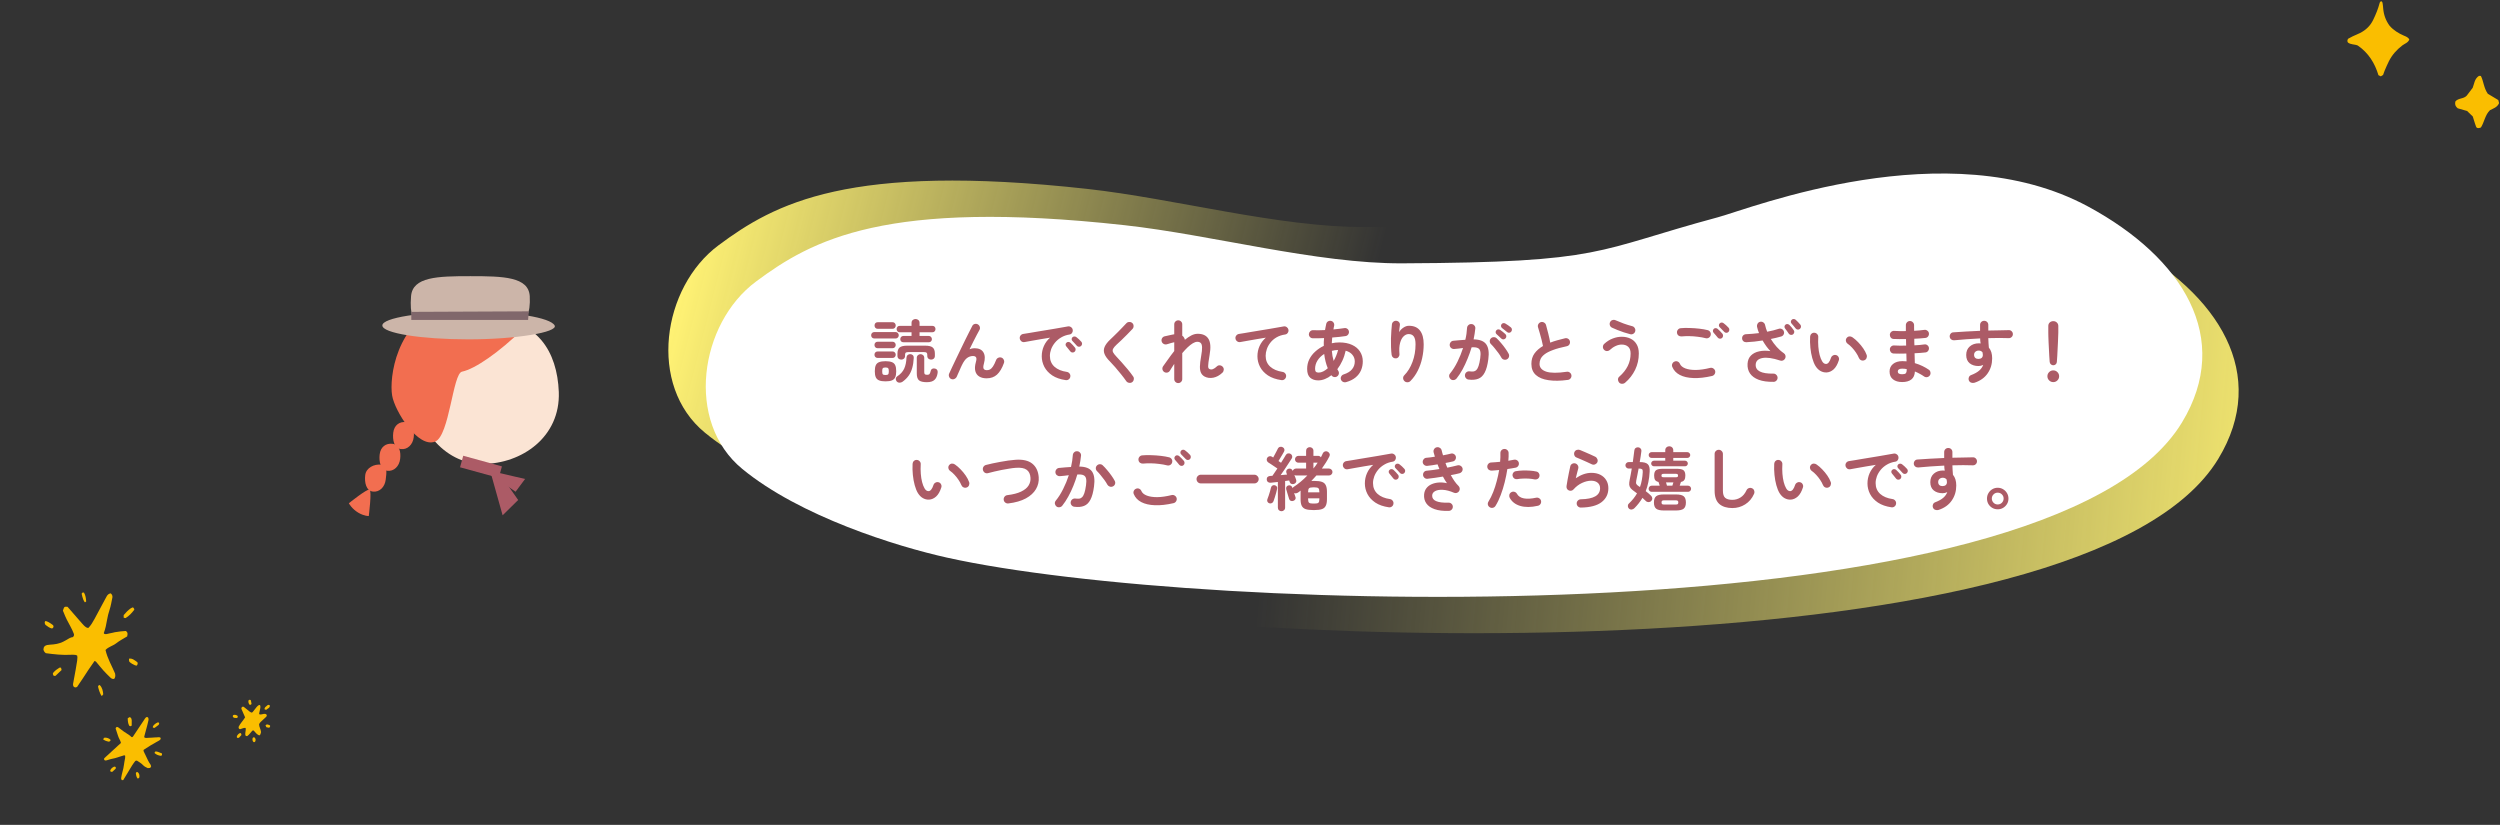 <svg width="688" height="227" viewBox="0 0 688 227" fill="none" xmlns="http://www.w3.org/2000/svg">
<rect x="0" y="0" width="688" height="227" fill="#333333" stroke="none"/>
<path d="M250.42 143.489C236.283 140.349 209.888 132.134 193.98 119.062C178.164 106.062 182.225 79.036 197.746 67.498C213.143 56.05 233.394 44.72 299.172 51.982C323.171 54.632 352.024 62.59 375.589 62.481C431.687 62.22 428.24 59.028 462.523 49.786C471.524 47.36 525.613 25.928 564.336 46.842C590.498 60.973 604.213 83.115 590.181 106.271C554.053 165.887 320.293 159.003 250.422 143.489L250.42 143.489Z" fill="url(#paint0_linear_74_7)"/>
<path d="M270.718 163.479C256.582 160.339 230.187 152.125 214.279 139.052C198.463 126.052 202.524 99.026 218.045 87.489C233.442 76.041 253.693 64.71 319.471 71.972C343.47 74.622 372.323 82.58 395.887 82.471C451.986 82.21 448.539 79.018 482.821 69.776C491.822 67.35 545.911 45.918 584.635 66.832C610.797 80.963 624.512 103.105 610.48 126.261C574.352 185.877 340.591 178.993 270.721 163.479L270.718 163.479Z" fill="url(#paint1_linear_74_7)"/>
<path d="M260.718 153.479C246.582 150.339 220.187 142.125 204.279 129.052C188.463 116.052 192.524 89.026 208.045 77.489C223.442 66.041 243.693 54.71 309.471 61.972C333.47 64.622 362.323 72.58 385.887 72.471C441.986 72.21 438.539 69.018 472.821 59.776C481.822 57.35 535.911 35.918 574.635 56.832C600.797 70.963 614.512 93.105 600.48 116.261C564.352 175.877 330.591 168.993 260.721 153.479L260.718 153.479Z" fill="white"/>
<path d="M98.645 141.117C96.812 140.045 96 138.495 96 138.495C96 138.495 101.03 134.459 101.698 134.741C102.381 135.029 101.485 142.014 101.485 142.014C101.485 142.014 100.252 142.058 98.646 141.117H98.645Z" fill="#F26E50"/>
<path d="M153.782 107.875C154.245 120.253 143.613 127.66 132.791 127.675C121.971 127.69 113.896 117.087 113.881 105.971C113.866 94.855 123.343 88.001 134.161 87.774C147.787 87.488 153.368 96.766 153.782 107.875Z" fill="#FBE4D4"/>
<path d="M122.04 83.852C128.073 81.546 141.745 82.182 142.433 82.755C144.279 84.294 145.691 88.813 143.869 90.591C137.376 96.923 130.733 101.551 127.141 102.281C124.599 102.797 123.696 119.89 119.773 121.514C115.062 123.462 108.643 113.149 107.918 108.868C107.086 103.952 108.972 88.847 122.04 83.853V83.852Z" fill="#F26E50"/>
<path d="M152.64 89.569C153.627 91.433 142.025 93.389 128.93 93.389C115.836 93.389 105.221 91.678 105.221 89.569C105.221 87.459 115.836 85.798 128.93 85.749C141.295 85.702 151.484 87.386 152.64 89.569Z" fill="#CCB5A9"/>
<path d="M145.787 81.532C146.314 91.016 140.518 91.148 129.453 91.28C116.871 91.429 112.33 91.543 113.12 81.532C113.544 76.166 120.433 76 129.453 76C138.474 76 145.488 76.157 145.787 81.532Z" fill="#CCB5A9"/>
<path d="M145.331 88.051H113.189V85.826L145.527 85.68L145.331 88.051Z" fill="#80676B"/>
<path d="M113.858 120.323C113.613 122.348 112.154 123.81 110.309 123.586C108.465 123.362 107.977 121.076 108.223 119.05C108.469 117.025 109.93 115.938 111.774 116.162C113.618 116.386 114.103 118.298 113.858 120.323H113.858Z" fill="#F26E50"/>
<path d="M110.124 126.295C109.878 128.321 108.419 129.783 106.575 129.559C104.73 129.335 104.243 127.048 104.489 125.023C104.734 122.998 106.195 121.91 108.039 122.134C109.883 122.358 110.369 124.27 110.123 126.295H110.124Z" fill="#F26E50"/>
<path d="M106.145 132.017C105.9 134.042 104.441 135.504 102.596 135.28C100.752 135.056 100.265 132.77 100.51 130.745C100.756 128.719 103.008 127.651 104.852 127.875C106.696 128.099 106.391 129.992 106.145 132.017Z" fill="#F26E50"/>
<path d="M142.598 137.598L138.32 141.811L134.887 129.557L137.432 130.226L142.598 137.598Z" fill="#AC5B66"/>
<path d="M141.887 135.323L144.503 131.812L135.547 129.74L135.773 131.142L141.887 135.323Z" fill="#AC5B66"/>
<path d="M138.128 128.349L127.48 125.42L126.607 128.597L137.255 131.526L138.128 128.349Z" fill="#AC5B66"/>
<path d="M248.652 94.196C248.373 94.196 248.151 94.114 247.987 93.949C247.835 93.784 247.759 93.582 247.759 93.341C247.759 93.1 247.835 92.891 247.987 92.714C248.151 92.537 248.373 92.448 248.652 92.448H250.856V91.441H247.626C247.347 91.441 247.132 91.352 246.98 91.175C246.828 90.998 246.752 90.789 246.752 90.548C246.752 90.307 246.828 90.105 246.98 89.94C247.132 89.763 247.347 89.674 247.626 89.674H250.856V88.857C250.856 88.528 250.963 88.268 251.179 88.078C251.394 87.888 251.654 87.793 251.958 87.793C252.262 87.793 252.521 87.888 252.737 88.078C252.952 88.268 253.06 88.528 253.06 88.857V89.674H256.575C256.853 89.674 257.069 89.763 257.221 89.94C257.373 90.105 257.449 90.307 257.449 90.548C257.449 90.789 257.373 90.998 257.221 91.175C257.069 91.352 256.853 91.441 256.575 91.441H253.06V92.448H255.568C255.846 92.448 256.062 92.537 256.214 92.714C256.378 92.891 256.461 93.1 256.461 93.341C256.461 93.582 256.378 93.784 256.214 93.949C256.062 94.114 255.853 94.196 255.587 94.196H248.652ZM243.693 104.95C242.945 104.95 242.356 104.861 241.926 104.684C241.495 104.507 241.191 104.215 241.014 103.81C240.836 103.405 240.748 102.86 240.748 102.176C240.748 101.467 240.836 100.916 241.014 100.523C241.191 100.118 241.495 99.833 241.926 99.668C242.356 99.491 242.945 99.402 243.693 99.402C244.44 99.402 245.029 99.491 245.46 99.668C245.89 99.833 246.194 100.118 246.372 100.523C246.549 100.916 246.638 101.467 246.638 102.176C246.638 102.86 246.549 103.405 246.372 103.81C246.194 104.215 245.89 104.507 245.46 104.684C245.029 104.861 244.44 104.95 243.693 104.95ZM248.025 98.965C247.746 98.965 247.499 98.876 247.284 98.699C247.081 98.509 246.98 98.256 246.98 97.939V97.331C246.98 96.52 247.182 95.95 247.588 95.621C247.993 95.292 248.677 95.127 249.64 95.127H254.618C255.593 95.127 256.277 95.292 256.67 95.621C257.075 95.95 257.278 96.52 257.278 97.331V97.939C257.278 98.256 257.176 98.509 256.974 98.699C256.771 98.876 256.524 98.965 256.233 98.965C255.954 98.965 255.707 98.876 255.492 98.699C255.289 98.509 255.188 98.256 255.188 97.939V97.654C255.188 97.375 255.124 97.179 254.998 97.065C254.884 96.951 254.649 96.894 254.295 96.894H249.963C249.608 96.894 249.367 96.951 249.241 97.065C249.127 97.179 249.07 97.375 249.07 97.654V97.939C249.07 98.256 248.968 98.509 248.766 98.699C248.563 98.876 248.316 98.965 248.025 98.965ZM255.074 105.178C254.035 105.178 253.313 105.007 252.908 104.665C252.502 104.323 252.3 103.702 252.3 102.803V98.49C252.3 98.173 252.401 97.926 252.604 97.749C252.806 97.559 253.047 97.464 253.326 97.464C253.617 97.464 253.858 97.559 254.048 97.749C254.25 97.926 254.352 98.173 254.352 98.49V102.442C254.352 102.708 254.409 102.892 254.523 102.993C254.637 103.094 254.852 103.145 255.169 103.145C255.473 103.145 255.682 103.075 255.796 102.936C255.922 102.784 256.036 102.493 256.138 102.062C256.201 101.783 256.353 101.587 256.594 101.473C256.847 101.359 257.119 101.353 257.411 101.454C257.905 101.606 258.114 101.992 258.038 102.613C257.911 103.5 257.62 104.146 257.164 104.551C256.72 104.969 256.024 105.178 255.074 105.178ZM248.367 105.064C248.113 105.241 247.828 105.324 247.512 105.311C247.195 105.298 246.935 105.165 246.733 104.912C246.568 104.697 246.498 104.456 246.524 104.19C246.562 103.924 246.688 103.721 246.904 103.582C247.803 102.987 248.443 102.284 248.823 101.473C249.203 100.65 249.418 99.624 249.469 98.395C249.494 98.091 249.608 97.857 249.811 97.692C250.026 97.515 250.273 97.439 250.552 97.464C250.818 97.477 251.039 97.572 251.217 97.749C251.394 97.926 251.476 98.167 251.464 98.471C251.413 99.535 251.274 100.466 251.046 101.264C250.83 102.062 250.501 102.771 250.058 103.392C249.627 104 249.063 104.557 248.367 105.064ZM240.615 93.151C240.349 93.151 240.133 93.062 239.969 92.885C239.817 92.708 239.741 92.499 239.741 92.258C239.741 92.017 239.817 91.815 239.969 91.65C240.133 91.473 240.349 91.384 240.615 91.384H246.467C246.733 91.384 246.942 91.473 247.094 91.65C247.258 91.815 247.341 92.017 247.341 92.258C247.341 92.499 247.258 92.708 247.094 92.885C246.942 93.062 246.733 93.151 246.467 93.151H240.615ZM241.565 90.491C241.286 90.491 241.064 90.402 240.9 90.225C240.748 90.035 240.672 89.82 240.672 89.579C240.672 89.326 240.748 89.11 240.9 88.933C241.064 88.756 241.286 88.667 241.565 88.667H245.612C245.89 88.667 246.106 88.756 246.258 88.933C246.422 89.11 246.505 89.326 246.505 89.579C246.505 89.82 246.422 90.035 246.258 90.225C246.106 90.402 245.89 90.491 245.612 90.491H241.565ZM241.527 98.509C241.261 98.509 241.045 98.42 240.881 98.243C240.729 98.066 240.653 97.857 240.653 97.616C240.653 97.363 240.729 97.154 240.881 96.989C241.045 96.812 241.261 96.723 241.527 96.723H245.631C245.897 96.723 246.106 96.812 246.258 96.989C246.422 97.154 246.505 97.363 246.505 97.616C246.505 97.857 246.422 98.066 246.258 98.243C246.106 98.42 245.897 98.509 245.631 98.509H241.527ZM241.527 95.83C241.261 95.83 241.045 95.741 240.881 95.564C240.729 95.387 240.653 95.178 240.653 94.937C240.653 94.684 240.729 94.475 240.881 94.31C241.045 94.133 241.261 94.044 241.527 94.044H245.631C245.897 94.044 246.106 94.133 246.258 94.31C246.422 94.475 246.505 94.684 246.505 94.937C246.505 95.178 246.422 95.387 246.258 95.564C246.106 95.741 245.897 95.83 245.631 95.83H241.527ZM243.693 103.202C244.06 103.202 244.301 103.139 244.415 103.012C244.541 102.885 244.605 102.607 244.605 102.176C244.605 101.745 244.541 101.467 244.415 101.34C244.301 101.201 244.06 101.131 243.693 101.131C243.325 101.131 243.078 101.201 242.952 101.34C242.838 101.467 242.781 101.745 242.781 102.176C242.781 102.607 242.838 102.885 242.952 103.012C243.078 103.139 243.325 103.202 243.693 103.202ZM261.781 104.304C261.502 104.19 261.306 103.981 261.192 103.677C261.078 103.373 261.084 103.082 261.211 102.803C261.426 102.334 261.698 101.745 262.028 101.036C262.37 100.327 262.737 99.554 263.13 98.718C263.535 97.882 263.947 97.027 264.365 96.153C264.783 95.279 265.194 94.43 265.6 93.607C266.005 92.784 266.379 92.036 266.721 91.365C267.063 90.681 267.348 90.124 267.576 89.693C267.715 89.414 267.937 89.237 268.241 89.161C268.557 89.072 268.849 89.11 269.115 89.275C269.393 89.44 269.571 89.674 269.647 89.978C269.735 90.269 269.697 90.554 269.533 90.833C269.355 91.15 269.121 91.58 268.83 92.125C268.551 92.67 268.234 93.284 267.88 93.968C267.538 94.652 267.183 95.368 266.816 96.115C267.259 95.925 267.709 95.83 268.165 95.83C269.368 95.83 270.191 96.21 270.635 96.97C271.091 97.73 271.135 98.769 270.768 100.086C270.578 100.77 270.559 101.239 270.711 101.492C270.875 101.745 271.173 101.872 271.604 101.872C271.895 101.872 272.174 101.809 272.44 101.682C272.706 101.543 272.978 101.27 273.257 100.865C273.535 100.46 273.827 99.864 274.131 99.079C274.245 98.788 274.447 98.579 274.739 98.452C275.03 98.325 275.321 98.313 275.613 98.414C275.904 98.528 276.113 98.731 276.24 99.022C276.379 99.313 276.392 99.611 276.278 99.915C275.771 101.334 275.138 102.391 274.378 103.088C273.63 103.772 272.674 104.114 271.509 104.114C270.711 104.114 270.039 103.949 269.495 103.62C268.95 103.291 268.589 102.797 268.412 102.138C268.234 101.467 268.285 100.631 268.564 99.63C268.741 99.022 268.76 98.598 268.621 98.357C268.481 98.104 268.19 97.977 267.747 97.977C267.177 97.977 266.645 98.154 266.151 98.509C265.657 98.864 265.175 99.529 264.707 100.504C264.656 100.605 264.561 100.808 264.422 101.112C264.295 101.403 264.156 101.726 264.004 102.081C263.852 102.436 263.706 102.759 263.567 103.05C263.44 103.329 263.358 103.519 263.32 103.62C263.193 103.911 262.984 104.127 262.693 104.266C262.414 104.418 262.11 104.431 261.781 104.304ZM293.283 104.608C291.788 104.393 290.553 103.962 289.578 103.316C288.602 102.657 287.874 101.866 287.393 100.941C286.924 100.016 286.69 99.054 286.69 98.053C286.69 97.04 286.886 96.096 287.279 95.222C287.671 94.335 288.241 93.569 288.989 92.923C288.229 93.037 287.418 93.17 286.557 93.322C285.695 93.461 284.859 93.607 284.049 93.759C283.251 93.898 282.548 94.025 281.94 94.139C281.623 94.19 281.338 94.12 281.085 93.93C280.844 93.74 280.698 93.493 280.648 93.189C280.597 92.872 280.66 92.594 280.838 92.353C281.028 92.1 281.281 91.948 281.598 91.897C282.003 91.834 282.522 91.751 283.156 91.65C283.789 91.536 284.498 91.416 285.284 91.289C286.069 91.162 286.873 91.029 287.697 90.89C288.52 90.751 289.324 90.618 290.11 90.491C290.908 90.352 291.636 90.225 292.295 90.111C292.953 89.997 293.492 89.902 293.91 89.826C294.201 89.775 294.473 89.839 294.727 90.016C294.993 90.193 295.151 90.428 295.202 90.719C295.265 91.023 295.214 91.308 295.05 91.574C294.898 91.84 294.67 91.998 294.366 92.049C293.479 92.188 292.7 92.461 292.029 92.866C291.357 93.259 290.787 93.74 290.319 94.31C289.863 94.867 289.514 95.463 289.274 96.096C289.046 96.717 288.932 97.331 288.932 97.939C288.932 99.168 289.35 100.162 290.186 100.922C291.022 101.669 292.162 102.144 293.606 102.347C293.91 102.398 294.157 102.55 294.347 102.803C294.537 103.056 294.606 103.335 294.556 103.639C294.518 103.956 294.372 104.209 294.119 104.399C293.865 104.589 293.587 104.659 293.283 104.608ZM295.696 96.837C295.531 96.976 295.328 97.033 295.088 97.008C294.86 96.983 294.676 96.875 294.537 96.685C294.397 96.508 294.22 96.286 294.005 96.02C293.789 95.741 293.593 95.501 293.416 95.298C293.302 95.159 293.245 94.994 293.245 94.804C293.257 94.601 293.346 94.43 293.511 94.291C293.663 94.152 293.834 94.088 294.024 94.101C294.226 94.101 294.41 94.171 294.575 94.31C294.765 94.475 294.98 94.69 295.221 94.956C295.474 95.222 295.683 95.463 295.848 95.678C295.987 95.855 296.038 96.058 296 96.286C295.974 96.514 295.873 96.698 295.696 96.837ZM297.52 95.203C297.355 95.368 297.152 95.444 296.912 95.431C296.684 95.418 296.494 95.323 296.342 95.146C296.19 94.969 295.993 94.753 295.753 94.5C295.525 94.247 295.316 94.025 295.126 93.835C294.999 93.708 294.929 93.544 294.917 93.341C294.917 93.138 294.993 92.961 295.145 92.809C295.284 92.67 295.455 92.6 295.658 92.6C295.86 92.587 296.044 92.644 296.209 92.771C296.411 92.91 296.646 93.107 296.912 93.36C297.178 93.601 297.399 93.829 297.577 94.044C297.729 94.209 297.798 94.405 297.786 94.633C297.773 94.848 297.684 95.038 297.52 95.203ZM311.561 105.178C311.307 105.355 311.022 105.412 310.706 105.349C310.389 105.298 310.142 105.153 309.965 104.912C309.534 104.291 309.046 103.645 308.502 102.974C307.97 102.303 307.438 101.663 306.906 101.055C306.374 100.434 305.892 99.909 305.462 99.478C304.714 98.743 304.214 98.053 303.961 97.407C303.707 96.761 303.714 96.121 303.98 95.488C304.246 94.842 304.771 94.152 305.557 93.417C305.823 93.176 306.139 92.872 306.507 92.505C306.887 92.138 307.286 91.745 307.704 91.327C308.122 90.909 308.527 90.491 308.92 90.073C309.312 89.655 309.667 89.281 309.984 88.952C310.199 88.724 310.465 88.61 310.782 88.61C311.111 88.597 311.39 88.699 311.618 88.914C311.846 89.117 311.96 89.383 311.96 89.712C311.972 90.029 311.871 90.301 311.656 90.529C311.212 91.01 310.718 91.523 310.174 92.068C309.642 92.6 309.122 93.113 308.616 93.607C308.109 94.088 307.672 94.494 307.305 94.823C306.811 95.279 306.481 95.672 306.317 96.001C306.165 96.318 306.165 96.634 306.317 96.951C306.481 97.268 306.785 97.66 307.229 98.129C307.659 98.572 308.147 99.104 308.692 99.725C309.249 100.346 309.806 100.992 310.364 101.663C310.921 102.334 311.409 102.974 311.827 103.582C312.017 103.823 312.08 104.101 312.017 104.418C311.966 104.747 311.814 105.001 311.561 105.178ZM324.253 105.425C323.949 105.425 323.689 105.317 323.474 105.102C323.258 104.887 323.151 104.627 323.151 104.323V100.143C322.935 100.472 322.72 100.802 322.505 101.131C322.302 101.448 322.112 101.752 321.935 102.043C321.77 102.309 321.529 102.474 321.213 102.537C320.909 102.588 320.63 102.531 320.377 102.366C320.123 102.189 319.965 101.948 319.902 101.644C319.851 101.327 319.914 101.042 320.092 100.789C320.459 100.295 320.902 99.674 321.422 98.927C321.954 98.167 322.53 97.394 323.151 96.609V94.177C323.113 94.19 323.068 94.202 323.018 94.215C322.967 94.215 322.916 94.228 322.866 94.253C322.726 94.278 322.524 94.329 322.258 94.405C322.004 94.481 321.757 94.557 321.517 94.633C321.289 94.696 321.13 94.741 321.042 94.766C320.738 94.829 320.453 94.779 320.187 94.614C319.921 94.449 319.75 94.209 319.674 93.892C319.61 93.588 319.661 93.303 319.826 93.037C320.003 92.771 320.244 92.606 320.548 92.543C320.662 92.518 320.839 92.48 321.08 92.429C321.32 92.366 321.574 92.309 321.84 92.258C322.118 92.195 322.353 92.144 322.543 92.106C322.745 92.055 322.948 92.017 323.151 91.992V89.256C323.151 88.952 323.258 88.692 323.474 88.477C323.689 88.262 323.949 88.154 324.253 88.154C324.557 88.154 324.816 88.262 325.032 88.477C325.247 88.692 325.355 88.952 325.355 89.256V92.372C325.57 92.511 325.747 92.714 325.887 92.98C325.975 93.132 326.039 93.309 326.077 93.512C326.672 93.018 327.261 92.619 327.844 92.315C328.439 92.011 329.028 91.859 329.611 91.859C331.017 91.859 332.005 92.328 332.575 93.265C333.145 94.19 333.246 95.672 332.879 97.711C332.739 98.522 332.638 99.174 332.575 99.668C332.511 100.149 332.48 100.517 332.48 100.77C332.492 101.023 332.524 101.201 332.575 101.302C332.638 101.403 332.72 101.486 332.822 101.549C333.113 101.701 333.436 101.714 333.791 101.587C334.145 101.448 334.519 101.188 334.912 100.808C335.14 100.593 335.412 100.504 335.729 100.542C336.045 100.58 336.305 100.719 336.508 100.96C336.723 101.201 336.812 101.479 336.774 101.796C336.748 102.1 336.622 102.36 336.394 102.575C335.621 103.31 334.785 103.766 333.886 103.943C332.986 104.108 332.176 103.994 331.454 103.601C331.023 103.348 330.706 103.006 330.504 102.575C330.301 102.144 330.206 101.568 330.219 100.846C330.231 100.124 330.339 99.206 330.542 98.091C330.744 96.976 330.833 96.134 330.808 95.564C330.782 94.981 330.656 94.589 330.428 94.386C330.212 94.171 329.902 94.063 329.497 94.063C329.117 94.063 328.699 94.202 328.243 94.481C327.787 94.76 327.312 95.133 326.818 95.602C326.336 96.071 325.849 96.596 325.355 97.179V104.323C325.355 104.627 325.247 104.887 325.032 105.102C324.816 105.317 324.557 105.425 324.253 105.425ZM352.639 104.608C351.144 104.393 349.909 103.962 348.934 103.316C347.958 102.657 347.23 101.866 346.749 100.941C346.28 100.016 346.046 99.054 346.046 98.053C346.046 97.04 346.242 96.096 346.635 95.222C347.04 94.335 347.616 93.569 348.364 92.923C347.604 93.037 346.793 93.17 345.932 93.322C345.07 93.461 344.234 93.607 343.424 93.759C342.613 93.898 341.904 94.025 341.296 94.139C340.992 94.19 340.713 94.12 340.46 93.93C340.206 93.74 340.054 93.493 340.004 93.189C339.953 92.872 340.023 92.594 340.213 92.353C340.403 92.1 340.656 91.948 340.973 91.897C341.378 91.834 341.897 91.751 342.531 91.65C343.164 91.536 343.873 91.416 344.659 91.289C345.444 91.162 346.248 91.029 347.072 90.89C347.895 90.751 348.699 90.618 349.485 90.491C350.283 90.352 351.011 90.225 351.67 90.111C352.328 89.997 352.867 89.902 353.285 89.826C353.576 89.775 353.848 89.839 354.102 90.016C354.355 90.193 354.513 90.428 354.577 90.719C354.64 91.023 354.583 91.308 354.406 91.574C354.241 91.84 354.007 91.998 353.703 92.049C352.778 92.176 351.974 92.442 351.29 92.847C350.618 93.24 350.061 93.721 349.618 94.291C349.174 94.848 348.845 95.444 348.63 96.077C348.414 96.71 348.307 97.325 348.307 97.92C348.307 99.149 348.725 100.143 349.561 100.903C350.397 101.65 351.53 102.132 352.962 102.347C353.278 102.398 353.532 102.55 353.722 102.803C353.912 103.056 353.981 103.335 353.931 103.639C353.88 103.956 353.728 104.209 353.475 104.399C353.234 104.589 352.955 104.659 352.639 104.608ZM370.461 105.159C370.157 105.248 369.865 105.222 369.587 105.083C369.308 104.944 369.118 104.722 369.017 104.418C368.928 104.127 368.96 103.848 369.112 103.582C369.264 103.303 369.492 103.12 369.796 103.031C370.847 102.689 371.613 102.214 372.095 101.606C372.589 100.998 372.836 100.289 372.836 99.478C372.836 98.781 372.62 98.173 372.19 97.654C371.772 97.122 371.151 96.742 370.328 96.514C370.125 97.477 369.821 98.395 369.416 99.269C369.023 100.13 368.561 100.909 368.029 101.606C368.105 101.771 368.187 101.91 368.276 102.024C368.453 102.29 368.51 102.575 368.447 102.879C368.383 103.183 368.219 103.424 367.953 103.601C367.699 103.766 367.421 103.816 367.117 103.753C366.813 103.69 366.572 103.525 366.395 103.259C365.837 103.715 365.248 104.063 364.628 104.304C364.02 104.557 363.399 104.684 362.766 104.684C361.879 104.684 361.151 104.443 360.581 103.962C360.011 103.468 359.726 102.657 359.726 101.53C359.726 100.567 359.922 99.687 360.315 98.889C360.72 98.078 361.271 97.363 361.968 96.742C362.664 96.109 363.443 95.589 364.305 95.184C364.292 94.829 364.292 94.475 364.305 94.12C364.33 93.765 364.355 93.404 364.381 93.037C363.228 93.1 362.189 93.119 361.265 93.094C360.948 93.081 360.688 92.961 360.486 92.733C360.283 92.505 360.188 92.239 360.201 91.935C360.226 91.631 360.346 91.378 360.562 91.175C360.79 90.96 361.056 90.858 361.36 90.871C361.841 90.884 362.36 90.89 362.918 90.89C363.488 90.877 364.064 90.858 364.647 90.833C364.697 90.554 364.748 90.282 364.799 90.016C364.849 89.737 364.906 89.459 364.97 89.18C365.033 88.863 365.191 88.623 365.445 88.458C365.711 88.293 365.996 88.243 366.3 88.306C366.604 88.369 366.838 88.534 367.003 88.8C367.167 89.053 367.218 89.338 367.155 89.655C367.117 89.82 367.079 89.991 367.041 90.168C367.015 90.333 366.99 90.497 366.965 90.662C367.509 90.611 368.029 90.554 368.523 90.491C369.029 90.428 369.498 90.364 369.929 90.301C370.233 90.238 370.511 90.295 370.765 90.472C371.018 90.649 371.17 90.89 371.221 91.194C371.271 91.485 371.208 91.764 371.031 92.03C370.853 92.283 370.619 92.435 370.328 92.486C369.783 92.562 369.194 92.638 368.561 92.714C367.94 92.777 367.294 92.834 366.623 92.885C366.572 93.417 366.534 93.943 366.509 94.462C367.18 94.31 367.864 94.234 368.561 94.234C369.954 94.234 371.132 94.462 372.095 94.918C373.057 95.361 373.786 95.976 374.28 96.761C374.786 97.546 375.04 98.446 375.04 99.459C375.04 100.308 374.881 101.112 374.565 101.872C374.248 102.632 373.748 103.297 373.064 103.867C372.392 104.424 371.525 104.855 370.461 105.159ZM362.899 102.537C363.304 102.537 363.722 102.429 364.153 102.214C364.583 101.999 365.001 101.707 365.407 101.34C364.925 100.187 364.596 98.876 364.419 97.407C363.646 97.888 363.032 98.49 362.576 99.212C362.132 99.921 361.911 100.688 361.911 101.511C361.911 101.878 361.987 102.144 362.139 102.309C362.303 102.461 362.557 102.537 362.899 102.537ZM367.022 99.326C367.288 98.87 367.522 98.389 367.725 97.882C367.94 97.375 368.111 96.85 368.238 96.305C367.946 96.318 367.655 96.343 367.364 96.381C367.072 96.419 366.794 96.476 366.528 96.552C366.566 97.046 366.623 97.521 366.699 97.977C366.787 98.433 366.895 98.883 367.022 99.326ZM386.516 104.893C386.288 104.678 386.161 104.412 386.136 104.095C386.123 103.778 386.231 103.506 386.459 103.278C387.421 102.303 388.175 101.074 388.72 99.592C389.277 98.11 389.556 96.495 389.556 94.747C389.556 93.759 389.397 93.043 389.081 92.6C388.764 92.157 388.295 91.935 387.675 91.935C387.168 91.935 386.699 92.144 386.269 92.562C385.838 92.967 385.515 93.575 385.3 94.386C385.084 95.197 385.027 96.216 385.129 97.445C385.154 97.736 385.072 98.002 384.882 98.243C384.704 98.471 384.47 98.598 384.179 98.623C383.875 98.648 383.609 98.572 383.381 98.395C383.165 98.218 383.032 97.983 382.982 97.692C382.893 97.033 382.836 96.311 382.811 95.526C382.785 94.728 382.779 93.936 382.792 93.151C382.817 92.353 382.855 91.618 382.906 90.947C382.956 90.263 383.007 89.699 383.058 89.256C383.096 88.952 383.235 88.705 383.476 88.515C383.716 88.325 383.989 88.249 384.293 88.287C384.609 88.325 384.856 88.458 385.034 88.686C385.224 88.914 385.293 89.193 385.243 89.522C385.217 89.75 385.179 90.041 385.129 90.396C385.091 90.751 385.059 91.086 385.034 91.403C385.325 90.909 385.718 90.497 386.212 90.168C386.706 89.826 387.219 89.655 387.751 89.655C389.106 89.655 390.119 90.098 390.791 90.985C391.462 91.859 391.798 93.113 391.798 94.747C391.798 96.052 391.658 97.325 391.38 98.566C391.114 99.795 390.708 100.947 390.164 102.024C389.632 103.088 388.96 104.032 388.15 104.855C387.934 105.083 387.662 105.197 387.333 105.197C387.016 105.21 386.744 105.108 386.516 104.893ZM404.129 104.456C403.825 104.418 403.578 104.272 403.388 104.019C403.198 103.778 403.122 103.5 403.16 103.183C403.198 102.866 403.337 102.613 403.578 102.423C403.831 102.233 404.116 102.157 404.433 102.195C404.825 102.246 405.174 102.258 405.478 102.233C405.794 102.195 406.067 102.062 406.295 101.834C406.523 101.606 406.725 101.232 406.903 100.713C407.08 100.194 407.232 99.478 407.359 98.566C407.473 97.768 407.479 97.147 407.378 96.704C407.289 96.248 407.055 95.938 406.675 95.773C406.295 95.596 405.731 95.532 404.984 95.583C404.68 96.622 404.312 97.66 403.882 98.699C403.464 99.738 403.001 100.726 402.495 101.663C401.988 102.588 401.437 103.424 400.842 104.171C400.639 104.412 400.386 104.551 400.082 104.589C399.778 104.64 399.499 104.57 399.246 104.38C399.005 104.177 398.859 103.924 398.809 103.62C398.771 103.303 398.853 103.025 399.056 102.784C399.803 101.872 400.481 100.802 401.089 99.573C401.697 98.344 402.21 97.078 402.628 95.773C402.235 95.824 401.83 95.874 401.412 95.925C401.006 95.963 400.607 96.001 400.215 96.039C399.898 96.064 399.619 95.982 399.379 95.792C399.138 95.602 398.999 95.349 398.961 95.032C398.935 94.715 399.018 94.437 399.208 94.196C399.398 93.943 399.651 93.803 399.968 93.778C400.512 93.715 401.063 93.664 401.621 93.626C402.178 93.575 402.723 93.537 403.255 93.512C403.394 92.942 403.502 92.385 403.578 91.84C403.654 91.283 403.704 90.751 403.73 90.244C403.755 89.927 403.882 89.668 404.11 89.465C404.35 89.25 404.629 89.155 404.946 89.18C405.262 89.193 405.522 89.319 405.725 89.56C405.94 89.788 406.035 90.06 406.01 90.377C405.959 90.846 405.896 91.333 405.82 91.84C405.744 92.347 405.649 92.866 405.535 93.398C407.257 93.423 408.423 93.886 409.031 94.785C409.651 95.684 409.835 97.046 409.582 98.87C409.379 100.441 409.05 101.657 408.594 102.518C408.15 103.379 407.561 103.949 406.827 104.228C406.092 104.519 405.193 104.595 404.129 104.456ZM414.731 98.87C414.452 99.022 414.161 99.054 413.857 98.965C413.553 98.876 413.325 98.693 413.173 98.414C412.957 98.009 412.685 97.584 412.356 97.141C412.026 96.685 411.684 96.248 411.33 95.83C410.988 95.399 410.658 95.032 410.342 94.728C410.114 94.513 409.993 94.253 409.981 93.949C409.968 93.632 410.069 93.36 410.285 93.132C410.5 92.904 410.76 92.79 411.064 92.79C411.38 92.777 411.653 92.879 411.881 93.094C412.286 93.474 412.691 93.911 413.097 94.405C413.515 94.886 413.901 95.38 414.256 95.887C414.623 96.394 414.927 96.875 415.168 97.331C415.32 97.61 415.351 97.901 415.263 98.205C415.187 98.496 415.009 98.718 414.731 98.87ZM413.135 93.151C412.97 92.986 412.761 92.79 412.508 92.562C412.267 92.321 412.039 92.112 411.824 91.935C411.697 91.821 411.621 91.663 411.596 91.46C411.583 91.257 411.646 91.074 411.786 90.909C411.925 90.744 412.09 90.656 412.28 90.643C412.482 90.63 412.666 90.675 412.831 90.776C413.046 90.903 413.293 91.086 413.572 91.327C413.863 91.555 414.104 91.764 414.294 91.954C414.458 92.119 414.541 92.315 414.541 92.543C414.541 92.758 414.465 92.955 414.313 93.132C414.161 93.297 413.964 93.385 413.724 93.398C413.496 93.398 413.299 93.316 413.135 93.151ZM414.731 91.365C414.553 91.213 414.325 91.029 414.047 90.814C413.781 90.599 413.54 90.409 413.325 90.244C413.198 90.13 413.116 89.972 413.078 89.769C413.052 89.566 413.103 89.383 413.23 89.218C413.344 89.053 413.496 88.958 413.686 88.933C413.888 88.895 414.078 88.927 414.256 89.028C414.471 89.142 414.731 89.307 415.035 89.522C415.339 89.725 415.592 89.915 415.795 90.092C415.972 90.244 416.067 90.434 416.08 90.662C416.092 90.89 416.029 91.093 415.89 91.27C415.763 91.447 415.579 91.549 415.339 91.574C415.111 91.599 414.908 91.53 414.731 91.365ZM431.47 104.551C429.43 104.83 427.657 104.855 426.15 104.627C424.642 104.412 423.477 103.93 422.654 103.183C421.843 102.436 421.438 101.422 421.438 100.143C421.438 99.028 421.716 98.078 422.274 97.293C422.844 96.495 423.629 95.805 424.63 95.222C424.541 94.728 424.414 94.164 424.25 93.531C424.085 92.898 423.914 92.271 423.737 91.65C423.559 91.017 423.401 90.485 423.262 90.054C423.173 89.763 423.205 89.478 423.357 89.199C423.521 88.92 423.749 88.737 424.041 88.648C424.357 88.559 424.649 88.597 424.915 88.762C425.193 88.914 425.377 89.142 425.466 89.446C425.681 90.181 425.89 90.979 426.093 91.84C426.308 92.689 426.485 93.506 426.625 94.291C427.233 94.05 427.879 93.835 428.563 93.645C429.247 93.442 429.956 93.259 430.691 93.094C430.995 93.018 431.28 93.062 431.546 93.227C431.812 93.392 431.976 93.626 432.04 93.93C432.103 94.247 432.052 94.538 431.888 94.804C431.723 95.057 431.489 95.216 431.185 95.279C429.601 95.608 428.316 95.963 427.328 96.343C426.34 96.71 425.58 97.103 425.048 97.521C424.528 97.926 424.167 98.351 423.965 98.794C423.775 99.225 423.68 99.674 423.68 100.143C423.68 101.144 424.288 101.853 425.504 102.271C426.72 102.676 428.613 102.689 431.185 102.309C431.501 102.258 431.78 102.334 432.021 102.537C432.274 102.727 432.42 102.974 432.458 103.278C432.496 103.595 432.42 103.873 432.23 104.114C432.04 104.367 431.786 104.513 431.47 104.551ZM447.221 105.33C446.98 105.533 446.695 105.628 446.366 105.615C446.049 105.615 445.783 105.495 445.568 105.254C445.365 105.013 445.264 104.735 445.264 104.418C445.276 104.101 445.403 103.842 445.644 103.639C446.657 102.752 447.423 101.79 447.943 100.751C448.475 99.712 448.741 98.553 448.741 97.274C448.741 96.425 448.513 95.805 448.057 95.412C447.613 95.019 447.024 94.823 446.29 94.823C445.745 94.823 445.188 94.956 444.618 95.222C444.06 95.475 443.522 95.843 443.003 96.324C442.762 96.527 442.483 96.622 442.167 96.609C441.863 96.584 441.603 96.451 441.388 96.21C441.185 95.969 441.096 95.697 441.122 95.393C441.147 95.076 441.274 94.817 441.502 94.614C442.236 93.943 443.015 93.455 443.839 93.151C444.662 92.834 445.479 92.676 446.29 92.676C447.189 92.676 447.993 92.847 448.703 93.189C449.412 93.518 449.969 94.025 450.375 94.709C450.793 95.38 451.002 96.235 451.002 97.274C451.002 98.883 450.666 100.377 449.995 101.758C449.323 103.139 448.399 104.329 447.221 105.33ZM448.627 91.973C448.069 91.821 447.487 91.65 446.879 91.46C446.271 91.257 445.682 91.042 445.112 90.814C444.542 90.586 444.041 90.371 443.611 90.168C443.332 90.029 443.142 89.813 443.041 89.522C442.939 89.218 442.958 88.927 443.098 88.648C443.237 88.357 443.459 88.167 443.763 88.078C444.079 87.989 444.377 88.015 444.656 88.154C445.289 88.433 446.011 88.724 446.822 89.028C447.632 89.319 448.424 89.566 449.197 89.769C449.501 89.845 449.729 90.022 449.881 90.301C450.045 90.567 450.09 90.852 450.014 91.156C449.938 91.46 449.76 91.694 449.482 91.859C449.216 92.011 448.931 92.049 448.627 91.973ZM471.161 103.468C469.248 103.911 467.538 104.101 466.031 104.038C464.536 103.987 463.288 103.702 462.288 103.183C461.3 102.664 460.609 101.929 460.217 100.979C460.09 100.688 460.09 100.396 460.217 100.105C460.343 99.814 460.552 99.611 460.844 99.497C461.135 99.37 461.42 99.37 461.699 99.497C461.99 99.624 462.193 99.833 462.307 100.124C462.547 100.669 463.041 101.087 463.789 101.378C464.536 101.669 465.492 101.815 466.658 101.815C467.836 101.802 469.159 101.612 470.629 101.245C470.945 101.169 471.237 101.22 471.503 101.397C471.769 101.562 471.94 101.796 472.016 102.1C472.079 102.404 472.028 102.689 471.864 102.955C471.699 103.221 471.465 103.392 471.161 103.468ZM469.413 93.075C468.729 92.898 467.994 92.765 467.209 92.676C466.436 92.575 465.67 92.518 464.91 92.505C464.15 92.492 463.44 92.518 462.782 92.581C462.465 92.606 462.18 92.53 461.927 92.353C461.686 92.163 461.547 91.91 461.509 91.593C461.471 91.276 461.547 90.998 461.737 90.757C461.927 90.504 462.18 90.358 462.497 90.32C463.257 90.244 464.093 90.225 465.005 90.263C465.917 90.288 466.803 90.352 467.665 90.453C468.539 90.554 469.299 90.687 469.945 90.852C470.249 90.928 470.483 91.099 470.648 91.365C470.812 91.631 470.857 91.916 470.781 92.22C470.717 92.524 470.546 92.765 470.268 92.942C470.002 93.107 469.717 93.151 469.413 93.075ZM473.897 93.018C473.732 93.17 473.529 93.233 473.289 93.208C473.048 93.183 472.858 93.081 472.719 92.904C472.579 92.714 472.396 92.492 472.168 92.239C471.952 91.973 471.75 91.739 471.56 91.536C471.446 91.397 471.389 91.226 471.389 91.023C471.401 90.82 471.49 90.643 471.655 90.491C471.794 90.352 471.959 90.288 472.149 90.301C472.351 90.301 472.535 90.371 472.7 90.51C472.89 90.662 473.111 90.871 473.365 91.137C473.631 91.39 473.846 91.625 474.011 91.84C474.15 92.017 474.207 92.22 474.182 92.448C474.169 92.676 474.074 92.866 473.897 93.018ZM475.664 91.365C475.512 91.517 475.315 91.593 475.075 91.593C474.847 91.58 474.657 91.492 474.505 91.327C474.34 91.15 474.137 90.941 473.897 90.7C473.669 90.447 473.453 90.225 473.251 90.035C473.124 89.908 473.054 89.75 473.042 89.56C473.029 89.357 473.099 89.174 473.251 89.009C473.39 88.857 473.561 88.775 473.764 88.762C473.966 88.749 474.15 88.806 474.315 88.933C474.517 89.072 474.752 89.262 475.018 89.503C475.296 89.744 475.524 89.972 475.702 90.187C475.854 90.352 475.923 90.548 475.911 90.776C475.911 90.991 475.828 91.188 475.664 91.365ZM488.071 105.083C486.437 105.108 485.075 104.918 483.986 104.513C482.909 104.108 482.111 103.525 481.592 102.765C481.085 102.005 480.863 101.112 480.927 100.086C480.99 99.136 481.307 98.382 481.877 97.825C482.459 97.255 483.213 96.875 484.138 96.685C485.075 96.482 486.101 96.463 487.216 96.628C486.861 96.261 486.494 95.824 486.114 95.317C485.746 94.81 485.398 94.272 485.069 93.702C484.334 93.816 483.587 93.917 482.827 94.006C482.079 94.082 481.338 94.139 480.604 94.177C480.287 94.19 480.015 94.101 479.787 93.911C479.559 93.708 479.438 93.449 479.426 93.132C479.413 92.803 479.508 92.53 479.711 92.315C479.926 92.1 480.192 91.986 480.509 91.973C481.091 91.948 481.68 91.91 482.276 91.859C482.884 91.808 483.485 91.745 484.081 91.669C483.954 91.365 483.846 91.067 483.758 90.776C483.669 90.472 483.593 90.181 483.53 89.902C483.479 89.598 483.536 89.313 483.701 89.047C483.865 88.781 484.1 88.616 484.404 88.553C484.72 88.49 485.005 88.547 485.259 88.724C485.525 88.901 485.689 89.142 485.753 89.446C485.892 90.079 486.082 90.694 486.323 91.289C486.905 91.188 487.463 91.067 487.995 90.928C488.527 90.789 489.027 90.643 489.496 90.491C489.787 90.39 490.072 90.409 490.351 90.548C490.642 90.687 490.832 90.909 490.921 91.213C491.022 91.504 490.997 91.789 490.845 92.068C490.705 92.334 490.484 92.511 490.18 92.6C489.749 92.727 489.293 92.847 488.812 92.961C488.33 93.075 487.836 93.183 487.33 93.284C487.798 94.057 488.337 94.785 488.945 95.469C489.553 96.153 490.205 96.729 490.902 97.198C491.142 97.363 491.294 97.578 491.358 97.844C491.434 98.11 491.408 98.37 491.282 98.623C491.155 98.876 490.965 99.066 490.712 99.193C490.458 99.307 490.199 99.32 489.933 99.231C487.83 98.534 486.19 98.3 485.012 98.528C483.846 98.756 483.232 99.345 483.169 100.295C483.055 102.03 484.676 102.873 488.033 102.822C488.349 102.809 488.615 102.917 488.831 103.145C489.059 103.36 489.179 103.626 489.192 103.943C489.192 104.26 489.084 104.526 488.869 104.741C488.653 104.969 488.387 105.083 488.071 105.083ZM493.429 92.03C493.251 92.157 493.049 92.201 492.821 92.163C492.593 92.125 492.409 92.011 492.27 91.821C492.143 91.618 491.978 91.378 491.776 91.099C491.586 90.82 491.402 90.573 491.225 90.358C491.123 90.219 491.079 90.048 491.092 89.845C491.117 89.642 491.212 89.471 491.377 89.332C491.541 89.205 491.719 89.155 491.909 89.18C492.111 89.205 492.289 89.288 492.441 89.427C492.618 89.592 492.821 89.813 493.049 90.092C493.289 90.371 493.486 90.63 493.638 90.871C493.777 91.061 493.821 91.27 493.771 91.498C493.72 91.713 493.606 91.891 493.429 92.03ZM495.329 90.51C495.164 90.662 494.961 90.725 494.721 90.7C494.493 90.675 494.309 90.573 494.17 90.396C494.03 90.206 493.847 89.978 493.619 89.712C493.391 89.446 493.188 89.212 493.011 89.009C492.897 88.87 492.84 88.705 492.84 88.515C492.852 88.312 492.941 88.135 493.106 87.983C493.245 87.844 493.416 87.78 493.619 87.793C493.821 87.793 493.999 87.856 494.151 87.983C494.341 88.148 494.562 88.363 494.816 88.629C495.082 88.895 495.297 89.136 495.462 89.351C495.601 89.528 495.658 89.731 495.633 89.959C495.607 90.174 495.506 90.358 495.329 90.51ZM502.682 102.499C502.099 102.524 501.542 102.391 501.01 102.1C500.478 101.809 500.009 101.34 499.604 100.694C499.262 100.124 498.97 99.402 498.73 98.528C498.489 97.654 498.318 96.71 498.217 95.697C498.115 94.671 498.09 93.651 498.141 92.638C498.166 92.321 498.286 92.062 498.502 91.859C498.73 91.644 499.002 91.549 499.319 91.574C499.635 91.587 499.895 91.713 500.098 91.954C500.313 92.182 500.408 92.454 500.383 92.771C500.332 93.658 500.338 94.525 500.402 95.374C500.465 96.21 500.585 96.976 500.763 97.673C500.94 98.357 501.162 98.927 501.428 99.383C501.719 99.902 502.086 100.162 502.53 100.162C503.074 100.149 503.53 99.579 503.898 98.452C503.999 98.161 504.189 97.945 504.468 97.806C504.746 97.654 505.038 97.629 505.342 97.73C505.633 97.819 505.848 98.009 505.988 98.3C506.127 98.579 506.146 98.864 506.045 99.155C505.69 100.27 505.215 101.099 504.62 101.644C504.024 102.176 503.378 102.461 502.682 102.499ZM513.037 99.155C512.733 99.269 512.435 99.256 512.144 99.117C511.865 98.978 511.669 98.762 511.555 98.471C511.365 98.002 511.105 97.527 510.776 97.046C510.459 96.565 510.098 96.109 509.693 95.678C509.3 95.247 508.895 94.886 508.477 94.595C508.223 94.418 508.065 94.171 508.002 93.854C507.938 93.537 508.008 93.252 508.211 92.999C508.413 92.746 508.66 92.606 508.952 92.581C509.256 92.556 509.541 92.638 509.807 92.828C510.339 93.195 510.858 93.645 511.365 94.177C511.884 94.709 512.353 95.279 512.771 95.887C513.189 96.495 513.499 97.09 513.702 97.673C513.803 97.964 513.79 98.262 513.664 98.566C513.537 98.857 513.328 99.054 513.037 99.155ZM523.468 105.14C522.429 105.14 521.593 104.893 520.96 104.399C520.326 103.918 520.01 103.196 520.01 102.233C520.01 101.372 520.326 100.681 520.96 100.162C521.606 99.643 522.467 99.383 523.544 99.383C523.924 99.383 524.304 99.402 524.684 99.44L524.627 97.293C523.309 97.331 522.144 97.331 521.131 97.293C520.814 97.268 520.554 97.141 520.352 96.913C520.162 96.672 520.073 96.4 520.086 96.096C520.111 95.792 520.238 95.539 520.466 95.336C520.706 95.133 520.979 95.045 521.283 95.07C521.764 95.095 522.283 95.114 522.841 95.127C523.411 95.127 523.987 95.121 524.57 95.108C524.557 94.804 524.551 94.5 524.551 94.196C524.551 93.892 524.544 93.594 524.532 93.303C523.911 93.316 523.309 93.322 522.727 93.322C522.144 93.309 521.612 93.297 521.131 93.284C520.814 93.271 520.554 93.151 520.352 92.923C520.162 92.682 520.073 92.404 520.086 92.087C520.111 91.783 520.238 91.53 520.466 91.327C520.706 91.124 520.979 91.036 521.283 91.061C522.22 91.124 523.29 91.143 524.494 91.118V89.484C524.494 89.167 524.601 88.901 524.817 88.686C525.032 88.458 525.298 88.344 525.615 88.344C525.931 88.344 526.197 88.458 526.413 88.686C526.641 88.901 526.755 89.167 526.755 89.484C526.755 89.712 526.755 89.959 526.755 90.225C526.755 90.478 526.761 90.751 526.774 91.042C527.293 91.004 527.793 90.966 528.275 90.928C528.756 90.877 529.193 90.827 529.586 90.776C529.89 90.738 530.162 90.814 530.403 91.004C530.656 91.181 530.802 91.422 530.84 91.726C530.878 92.043 530.802 92.328 530.612 92.581C530.434 92.822 530.194 92.961 529.89 92.999C529.446 93.05 528.959 93.094 528.427 93.132C527.907 93.17 527.369 93.202 526.812 93.227C526.812 93.518 526.812 93.816 526.812 94.12C526.824 94.424 526.837 94.728 526.85 95.032C527.356 95.007 527.838 94.975 528.294 94.937C528.762 94.886 529.193 94.836 529.586 94.785C529.89 94.734 530.162 94.804 530.403 94.994C530.656 95.184 530.802 95.431 530.84 95.735C530.878 96.039 530.802 96.318 530.612 96.571C530.434 96.812 530.194 96.951 529.89 96.989C529.459 97.04 528.99 97.084 528.484 97.122C527.977 97.16 527.445 97.192 526.888 97.217C526.913 97.724 526.926 98.205 526.926 98.661C526.938 99.117 526.951 99.541 526.964 99.934C527.698 100.149 528.395 100.415 529.054 100.732C529.712 101.049 530.295 101.384 530.802 101.739C531.055 101.904 531.207 102.144 531.258 102.461C531.321 102.778 531.264 103.063 531.087 103.316C530.909 103.569 530.662 103.728 530.346 103.791C530.042 103.842 529.763 103.778 529.51 103.601C529.155 103.348 528.762 103.107 528.332 102.879C527.901 102.638 527.451 102.423 526.983 102.233C526.932 103.234 526.603 103.968 525.995 104.437C525.387 104.906 524.544 105.14 523.468 105.14ZM523.449 102.993C523.968 102.993 524.31 102.904 524.475 102.727C524.639 102.537 524.722 102.271 524.722 101.929V101.568C524.291 101.492 523.867 101.454 523.449 101.454C523.043 101.454 522.746 101.524 522.556 101.663C522.366 101.802 522.271 101.992 522.271 102.233C522.271 102.74 522.663 102.993 523.449 102.993ZM543.38 105.33C543.076 105.419 542.778 105.412 542.487 105.311C542.208 105.222 541.999 105.039 541.86 104.76C541.733 104.469 541.72 104.171 541.822 103.867C541.923 103.563 542.119 103.354 542.411 103.24C543.373 102.873 544.121 102.461 544.653 102.005C545.185 101.549 545.558 101.023 545.774 100.428C545.343 100.631 544.919 100.732 544.501 100.732C543.5 100.732 542.683 100.479 542.05 99.972C541.416 99.453 541.1 98.693 541.1 97.692C541.1 96.691 541.429 95.906 542.088 95.336C542.746 94.766 543.576 94.481 544.577 94.481C544.665 94.481 544.748 94.487 544.824 94.5C544.9 94.5 544.982 94.506 545.071 94.519C545.033 94.304 545.001 94.082 544.976 93.854C544.963 93.626 544.95 93.385 544.938 93.132C543.671 93.183 542.423 93.259 541.195 93.36C539.979 93.449 538.845 93.544 537.794 93.645C537.49 93.67 537.217 93.594 536.977 93.417C536.736 93.227 536.597 92.98 536.559 92.676C536.533 92.359 536.616 92.081 536.806 91.84C536.996 91.599 537.243 91.473 537.547 91.46C538.623 91.371 539.795 91.295 541.062 91.232C542.328 91.156 543.614 91.093 544.919 91.042V89.408C544.919 89.091 545.026 88.825 545.242 88.61C545.457 88.395 545.723 88.287 546.04 88.287C546.369 88.287 546.641 88.395 546.857 88.61C547.072 88.825 547.18 89.091 547.18 89.408V90.966C548.231 90.941 549.238 90.922 550.201 90.909C551.163 90.884 552.05 90.865 552.861 90.852C553.177 90.852 553.437 90.966 553.64 91.194C553.855 91.422 553.956 91.688 553.944 91.992C553.931 92.309 553.811 92.568 553.583 92.771C553.367 92.974 553.101 93.069 552.785 93.056C551.163 92.993 549.295 92.993 547.18 93.056C547.192 93.499 547.211 93.943 547.237 94.386C547.275 94.829 547.306 95.254 547.332 95.659C547.94 96.381 548.244 97.363 548.244 98.604C548.244 100.187 547.826 101.574 546.99 102.765C546.166 103.956 544.963 104.811 543.38 105.33ZM544.501 98.775C544.868 98.762 545.153 98.667 545.356 98.49C545.571 98.3 545.679 98.028 545.679 97.673C545.679 97.572 545.666 97.458 545.641 97.331C545.628 97.204 545.609 97.078 545.584 96.951C545.318 96.634 544.969 96.476 544.539 96.476C544.184 96.476 543.88 96.584 543.627 96.799C543.386 97.002 543.266 97.287 543.266 97.654C543.266 98.021 543.38 98.306 543.608 98.509C543.848 98.699 544.146 98.788 544.501 98.775ZM565.059 100.523C564.805 100.523 564.584 100.434 564.394 100.257C564.204 100.08 564.096 99.858 564.071 99.592C564.033 99.111 563.995 98.56 563.957 97.939C563.931 97.318 563.9 96.685 563.862 96.039C563.824 95.38 563.792 94.753 563.767 94.158C563.741 93.563 563.722 93.037 563.71 92.581C563.697 92.125 563.691 91.789 563.691 91.574V89.693C563.691 89.326 563.817 89.015 564.071 88.762C564.337 88.509 564.666 88.382 565.059 88.382C565.464 88.382 565.793 88.509 566.047 88.762C566.313 89.015 566.446 89.326 566.446 89.693V91.574C566.446 91.789 566.433 92.125 566.408 92.581C566.395 93.037 566.376 93.563 566.351 94.158C566.325 94.753 566.294 95.38 566.256 96.039C566.23 96.685 566.199 97.318 566.161 97.939C566.123 98.56 566.085 99.111 566.047 99.592C566.034 99.858 565.933 100.08 565.743 100.257C565.553 100.434 565.325 100.523 565.059 100.523ZM565.059 105.159C564.615 105.159 564.235 105.001 563.919 104.684C563.602 104.367 563.444 103.987 563.444 103.544C563.444 103.101 563.602 102.721 563.919 102.404C564.235 102.087 564.615 101.929 565.059 101.929C565.502 101.929 565.882 102.087 566.199 102.404C566.515 102.721 566.674 103.101 566.674 103.544C566.674 103.987 566.515 104.367 566.199 104.684C565.882 105.001 565.502 105.159 565.059 105.159ZM255.682 137.499C255.099 137.524 254.542 137.391 254.01 137.1C253.478 136.809 253.009 136.34 252.604 135.694C252.262 135.124 251.97 134.402 251.73 133.528C251.489 132.654 251.318 131.71 251.217 130.697C251.115 129.671 251.09 128.651 251.141 127.638C251.166 127.321 251.286 127.062 251.502 126.859C251.73 126.644 252.002 126.549 252.319 126.574C252.635 126.587 252.895 126.713 253.098 126.954C253.313 127.182 253.408 127.454 253.383 127.771C253.332 128.658 253.338 129.525 253.402 130.374C253.465 131.21 253.585 131.976 253.763 132.673C253.94 133.357 254.162 133.927 254.428 134.383C254.719 134.902 255.086 135.162 255.53 135.162C256.074 135.149 256.53 134.579 256.898 133.452C256.999 133.161 257.189 132.945 257.468 132.806C257.746 132.654 258.038 132.629 258.342 132.73C258.633 132.819 258.848 133.009 258.988 133.3C259.127 133.579 259.146 133.864 259.045 134.155C258.69 135.27 258.215 136.099 257.62 136.644C257.024 137.176 256.378 137.461 255.682 137.499ZM266.037 134.155C265.733 134.269 265.435 134.256 265.144 134.117C264.865 133.978 264.669 133.762 264.555 133.471C264.365 133.002 264.105 132.527 263.776 132.046C263.459 131.565 263.098 131.109 262.693 130.678C262.3 130.247 261.895 129.886 261.477 129.595C261.223 129.418 261.065 129.171 261.002 128.854C260.938 128.537 261.008 128.252 261.211 127.999C261.413 127.746 261.66 127.606 261.952 127.581C262.256 127.556 262.541 127.638 262.807 127.828C263.339 128.195 263.858 128.645 264.365 129.177C264.884 129.709 265.353 130.279 265.771 130.887C266.189 131.495 266.499 132.09 266.702 132.673C266.803 132.964 266.79 133.262 266.664 133.566C266.537 133.857 266.328 134.054 266.037 134.155ZM277.513 138.544C277.196 138.582 276.911 138.506 276.658 138.316C276.404 138.126 276.259 137.873 276.221 137.556C276.183 137.239 276.259 136.954 276.449 136.701C276.639 136.448 276.892 136.302 277.209 136.264C278.779 136.074 280.04 135.751 280.99 135.295C281.952 134.839 282.636 134.288 283.042 133.642C283.46 132.983 283.643 132.268 283.593 131.495C283.529 130.482 283.181 129.747 282.548 129.291C281.914 128.822 280.92 128.639 279.565 128.74C279.02 128.778 278.412 128.854 277.741 128.968C277.069 129.069 276.379 129.19 275.67 129.329C274.973 129.468 274.302 129.614 273.656 129.766C273.01 129.918 272.433 130.064 271.927 130.203C271.623 130.292 271.331 130.26 271.053 130.108C270.787 129.943 270.609 129.709 270.521 129.405C270.432 129.088 270.464 128.791 270.616 128.512C270.78 128.233 271.015 128.05 271.319 127.961C271.863 127.809 272.478 127.663 273.162 127.524C273.846 127.372 274.555 127.233 275.29 127.106C276.037 126.967 276.765 126.846 277.475 126.745C278.184 126.644 278.83 126.574 279.413 126.536C281.452 126.384 283.004 126.732 284.068 127.581C285.132 128.43 285.727 129.677 285.854 131.324C285.942 132.502 285.689 133.598 285.094 134.611C284.511 135.612 283.586 136.46 282.32 137.157C281.066 137.841 279.463 138.303 277.513 138.544ZM295.639 139.456C295.322 139.418 295.069 139.272 294.879 139.019C294.689 138.778 294.613 138.5 294.651 138.183C294.701 137.866 294.847 137.613 295.088 137.423C295.341 137.233 295.62 137.157 295.924 137.195C296.329 137.246 296.684 137.258 296.988 137.233C297.292 137.195 297.558 137.062 297.786 136.834C298.026 136.606 298.235 136.232 298.413 135.713C298.59 135.194 298.742 134.478 298.869 133.566C298.983 132.768 298.989 132.147 298.888 131.704C298.786 131.248 298.546 130.938 298.166 130.773C297.786 130.596 297.222 130.532 296.475 130.583C296.171 131.622 295.81 132.66 295.392 133.699C294.974 134.738 294.505 135.726 293.986 136.663C293.479 137.588 292.928 138.424 292.333 139.171C292.143 139.412 291.889 139.551 291.573 139.589C291.269 139.64 290.99 139.57 290.737 139.38C290.496 139.177 290.35 138.924 290.3 138.62C290.262 138.303 290.344 138.025 290.547 137.784C291.294 136.872 291.972 135.802 292.58 134.573C293.2 133.344 293.72 132.078 294.138 130.773C293.745 130.824 293.34 130.874 292.922 130.925C292.516 130.963 292.111 131.001 291.706 131.039C291.402 131.064 291.123 130.982 290.87 130.792C290.629 130.602 290.49 130.349 290.452 130.032C290.426 129.715 290.509 129.437 290.699 129.196C290.901 128.943 291.155 128.803 291.459 128.778C292.003 128.715 292.554 128.664 293.112 128.626C293.669 128.575 294.214 128.537 294.746 128.512C295.012 127.347 295.176 126.257 295.24 125.244C295.265 124.927 295.392 124.668 295.62 124.465C295.848 124.25 296.12 124.155 296.437 124.18C296.753 124.193 297.013 124.319 297.216 124.56C297.431 124.788 297.526 125.06 297.501 125.377C297.463 125.846 297.399 126.333 297.311 126.84C297.235 127.347 297.14 127.866 297.026 128.398C298.761 128.423 299.933 128.886 300.541 129.785C301.149 130.684 301.326 132.046 301.073 133.87C300.87 135.441 300.541 136.657 300.085 137.518C299.641 138.379 299.052 138.949 298.318 139.228C297.596 139.519 296.703 139.595 295.639 139.456ZM306.317 133.832C306.038 133.984 305.747 134.016 305.443 133.927C305.151 133.838 304.923 133.661 304.759 133.395C304.543 132.99 304.271 132.559 303.942 132.103C303.612 131.647 303.27 131.21 302.916 130.792C302.574 130.361 302.244 129.994 301.928 129.69C301.7 129.475 301.579 129.215 301.567 128.911C301.554 128.607 301.655 128.341 301.871 128.113C302.086 127.885 302.346 127.765 302.65 127.752C302.966 127.739 303.239 127.841 303.467 128.056C303.872 128.436 304.277 128.873 304.683 129.367C305.101 129.848 305.487 130.342 305.842 130.849C306.209 131.356 306.513 131.837 306.754 132.293C306.918 132.572 306.956 132.863 306.868 133.167C306.779 133.471 306.595 133.693 306.317 133.832ZM322.961 138.468C321.048 138.911 319.338 139.101 317.831 139.038C316.336 138.987 315.088 138.702 314.088 138.183C313.1 137.664 312.409 136.929 312.017 135.979C311.89 135.688 311.89 135.396 312.017 135.105C312.143 134.814 312.352 134.611 312.644 134.497C312.935 134.37 313.22 134.37 313.499 134.497C313.79 134.624 313.993 134.833 314.107 135.124C314.347 135.669 314.841 136.087 315.589 136.378C316.336 136.669 317.292 136.815 318.458 136.815C319.636 136.802 320.959 136.612 322.429 136.245C322.745 136.169 323.037 136.22 323.303 136.397C323.569 136.562 323.74 136.796 323.816 137.1C323.879 137.404 323.828 137.689 323.664 137.955C323.499 138.221 323.265 138.392 322.961 138.468ZM321.213 128.075C320.529 127.898 319.794 127.765 319.009 127.676C318.236 127.575 317.47 127.518 316.71 127.505C315.95 127.492 315.24 127.518 314.582 127.581C314.265 127.606 313.98 127.53 313.727 127.353C313.486 127.163 313.347 126.91 313.309 126.593C313.271 126.276 313.347 125.998 313.537 125.757C313.727 125.504 313.98 125.358 314.297 125.32C315.057 125.244 315.893 125.225 316.805 125.263C317.717 125.288 318.603 125.352 319.465 125.453C320.339 125.554 321.099 125.687 321.745 125.852C322.049 125.928 322.283 126.099 322.448 126.365C322.612 126.631 322.657 126.916 322.581 127.22C322.517 127.524 322.346 127.765 322.068 127.942C321.802 128.107 321.517 128.151 321.213 128.075ZM325.697 128.018C325.532 128.17 325.329 128.233 325.089 128.208C324.848 128.183 324.658 128.081 324.519 127.904C324.379 127.714 324.196 127.492 323.968 127.239C323.752 126.973 323.55 126.739 323.36 126.536C323.246 126.397 323.189 126.226 323.189 126.023C323.201 125.82 323.29 125.643 323.455 125.491C323.594 125.352 323.759 125.288 323.949 125.301C324.151 125.301 324.335 125.371 324.5 125.51C324.69 125.662 324.911 125.871 325.165 126.137C325.431 126.39 325.646 126.625 325.811 126.84C325.95 127.017 326.007 127.22 325.982 127.448C325.969 127.676 325.874 127.866 325.697 128.018ZM327.464 126.365C327.312 126.517 327.115 126.593 326.875 126.593C326.647 126.58 326.457 126.492 326.305 126.327C326.14 126.15 325.937 125.941 325.697 125.7C325.469 125.447 325.253 125.225 325.051 125.035C324.924 124.908 324.854 124.75 324.842 124.56C324.829 124.357 324.899 124.174 325.051 124.009C325.19 123.857 325.361 123.775 325.564 123.762C325.766 123.749 325.95 123.806 326.115 123.933C326.317 124.072 326.552 124.262 326.818 124.503C327.096 124.744 327.324 124.972 327.502 125.187C327.654 125.352 327.723 125.548 327.711 125.776C327.711 125.991 327.628 126.188 327.464 126.365ZM330.485 133.034C330.155 133.034 329.87 132.92 329.63 132.692C329.402 132.451 329.288 132.166 329.288 131.837C329.288 131.508 329.402 131.229 329.63 131.001C329.87 130.76 330.155 130.64 330.485 130.64H345.191C345.52 130.64 345.799 130.76 346.027 131.001C346.267 131.229 346.388 131.508 346.388 131.837C346.388 132.166 346.267 132.451 346.027 132.692C345.799 132.92 345.52 133.034 345.191 133.034H330.485ZM352.658 140.691C352.379 140.691 352.145 140.596 351.955 140.406C351.765 140.229 351.67 139.988 351.67 139.684V132.635C351.315 132.673 350.967 132.711 350.625 132.749C350.295 132.787 350.004 132.819 349.751 132.844C349.447 132.882 349.187 132.825 348.972 132.673C348.756 132.521 348.636 132.287 348.611 131.97C348.585 131.679 348.661 131.444 348.839 131.267C349.029 131.09 349.269 130.995 349.561 130.982C349.649 130.969 349.744 130.963 349.846 130.963C349.947 130.95 350.055 130.944 350.169 130.944C350.346 130.691 350.549 130.393 350.777 130.051C351.017 129.696 351.271 129.323 351.537 128.93C351.283 128.753 350.992 128.556 350.663 128.341C350.346 128.113 350.036 127.904 349.732 127.714C349.44 127.524 349.212 127.378 349.048 127.277C348.832 127.138 348.693 126.948 348.63 126.707C348.566 126.454 348.598 126.219 348.725 126.004C348.864 125.776 349.06 125.63 349.314 125.567C349.567 125.504 349.808 125.542 350.036 125.681C350.137 125.732 350.251 125.808 350.378 125.909C350.53 125.643 350.688 125.352 350.853 125.035C351.03 124.718 351.188 124.421 351.328 124.142C351.48 123.851 351.587 123.635 351.651 123.496C351.777 123.23 351.974 123.059 352.24 122.983C352.506 122.907 352.759 122.939 353 123.078C353.24 123.205 353.392 123.382 353.456 123.61C353.519 123.838 353.487 124.066 353.361 124.294C353.259 124.471 353.12 124.718 352.943 125.035C352.765 125.339 352.575 125.656 352.373 125.985C352.183 126.314 352.005 126.612 351.841 126.878L352.544 127.353C352.822 126.91 353.076 126.504 353.304 126.137C353.532 125.757 353.715 125.453 353.855 125.225C353.994 124.984 354.19 124.839 354.444 124.788C354.697 124.725 354.938 124.763 355.166 124.902C355.406 125.041 355.552 125.238 355.603 125.491C355.666 125.732 355.628 125.96 355.489 126.175C355.273 126.517 354.988 126.954 354.634 127.486C354.292 128.018 353.924 128.575 353.532 129.158C353.139 129.728 352.772 130.26 352.43 130.754C352.746 130.729 353.05 130.703 353.342 130.678C353.646 130.64 353.931 130.615 354.197 130.602C354.146 130.425 354.089 130.273 354.026 130.146C353.937 129.931 353.937 129.709 354.026 129.481C354.127 129.253 354.304 129.095 354.558 129.006C354.798 128.93 355.026 128.936 355.242 129.025C355.47 129.114 355.628 129.278 355.717 129.519L355.755 129.595C355.818 129.418 355.932 129.266 356.097 129.139C356.261 129.012 356.445 128.949 356.648 128.949H359.441V127.334H357.332C357.066 127.334 356.838 127.245 356.648 127.068C356.47 126.878 356.382 126.656 356.382 126.403C356.382 126.15 356.47 125.928 356.648 125.738C356.838 125.548 357.066 125.453 357.332 125.453H359.441V124.066C359.441 123.762 359.536 123.521 359.726 123.344C359.928 123.154 360.169 123.059 360.448 123.059C360.726 123.059 360.961 123.154 361.151 123.344C361.353 123.521 361.455 123.762 361.455 124.066V125.453H362.766C363.07 125.453 363.317 125.586 363.507 125.852C363.608 125.675 363.697 125.504 363.773 125.339C363.861 125.174 363.937 125.01 364.001 124.845C364.127 124.554 364.324 124.357 364.59 124.256C364.856 124.155 365.122 124.174 365.388 124.313C365.641 124.44 365.812 124.623 365.901 124.864C366.002 125.092 365.983 125.339 365.844 125.605C365.552 126.188 365.229 126.758 364.875 127.315C364.533 127.872 364.165 128.417 363.773 128.949H365.749C366.002 128.949 366.224 129.044 366.414 129.234C366.604 129.411 366.699 129.633 366.699 129.899C366.699 130.152 366.604 130.374 366.414 130.564C366.224 130.754 366.002 130.849 365.749 130.849H362.272C362.044 131.102 361.816 131.356 361.588 131.609C361.36 131.862 361.125 132.109 360.885 132.35H361.74C362.626 132.35 363.317 132.439 363.811 132.616C364.305 132.793 364.653 133.104 364.856 133.547C365.071 133.978 365.179 134.579 365.179 135.352V137.366C365.179 138.139 365.071 138.74 364.856 139.171C364.653 139.614 364.305 139.925 363.811 140.102C363.317 140.279 362.626 140.368 361.74 140.368H361.36C360.486 140.368 359.795 140.279 359.289 140.102C358.795 139.925 358.44 139.614 358.225 139.171C358.022 138.74 357.921 138.139 357.921 137.366V135.352C357.921 135.289 357.921 135.232 357.921 135.181C357.933 135.118 357.94 135.061 357.94 135.01C357.838 135.086 357.731 135.168 357.617 135.257C357.515 135.333 357.414 135.409 357.313 135.485C357.135 135.612 356.939 135.7 356.724 135.751C356.508 135.789 356.312 135.77 356.135 135.694C356.211 135.897 356.28 136.093 356.344 136.283C356.407 136.46 356.458 136.612 356.496 136.739C356.597 136.98 356.584 137.208 356.458 137.423C356.344 137.626 356.16 137.765 355.907 137.841C355.666 137.93 355.432 137.923 355.204 137.822C354.988 137.721 354.843 137.55 354.767 137.309C354.703 137.106 354.621 136.84 354.52 136.511C354.418 136.182 354.317 135.846 354.216 135.504C354.114 135.162 354.032 134.877 353.969 134.649C353.905 134.383 353.931 134.155 354.045 133.965C354.171 133.762 354.349 133.636 354.577 133.585C354.817 133.522 355.033 133.547 355.223 133.661C355.425 133.762 355.571 133.94 355.66 134.193L355.698 134.345C355.786 134.193 355.9 134.073 356.04 133.984C356.673 133.579 357.306 133.11 357.94 132.578C358.586 132.046 359.2 131.47 359.783 130.849H356.648C356.572 130.849 356.496 130.836 356.42 130.811C356.344 130.786 356.274 130.76 356.211 130.735C356.312 130.976 356.407 131.216 356.496 131.457C356.584 131.698 356.654 131.894 356.705 132.046C356.793 132.299 356.774 132.534 356.648 132.749C356.534 132.952 356.35 133.097 356.097 133.186C355.856 133.262 355.622 133.256 355.394 133.167C355.166 133.078 355.007 132.895 354.919 132.616C354.906 132.553 354.887 132.489 354.862 132.426C354.836 132.363 354.811 132.293 354.786 132.217C354.621 132.242 354.444 132.268 354.254 132.293C354.076 132.318 353.88 132.344 353.665 132.369V139.684C353.665 139.988 353.563 140.229 353.361 140.406C353.171 140.596 352.936 140.691 352.658 140.691ZM349.314 138.506C349.086 138.43 348.915 138.284 348.801 138.069C348.699 137.854 348.693 137.626 348.782 137.385C348.896 137.106 349.016 136.777 349.143 136.397C349.269 136.017 349.39 135.631 349.504 135.238C349.618 134.845 349.706 134.503 349.77 134.212C349.833 133.946 349.96 133.756 350.15 133.642C350.34 133.515 350.555 133.477 350.796 133.528C351.036 133.579 351.22 133.693 351.347 133.87C351.486 134.047 351.524 134.269 351.461 134.535C351.397 134.852 351.309 135.219 351.195 135.637C351.081 136.042 350.96 136.448 350.834 136.853C350.72 137.246 350.606 137.588 350.492 137.879C350.403 138.145 350.245 138.335 350.017 138.449C349.801 138.563 349.567 138.582 349.314 138.506ZM361.36 138.582H361.74C362.297 138.582 362.658 138.506 362.823 138.354C363 138.202 363.089 137.873 363.089 137.366V137.138H359.992V137.366C359.992 137.873 360.08 138.202 360.258 138.354C360.448 138.506 360.815 138.582 361.36 138.582ZM359.992 135.485H363.089V135.352C363.089 134.858 363 134.529 362.823 134.364C362.658 134.199 362.297 134.117 361.74 134.117H361.36C360.815 134.117 360.448 134.199 360.258 134.364C360.08 134.529 359.992 134.858 359.992 135.352V135.485ZM361.455 128.93C361.67 128.677 361.873 128.417 362.063 128.151C362.253 127.872 362.436 127.6 362.614 127.334H361.455V128.93ZM382.203 139.608C380.708 139.393 379.473 138.962 378.498 138.316C377.522 137.657 376.794 136.866 376.313 135.941C375.844 135.016 375.61 134.054 375.61 133.053C375.61 132.04 375.806 131.096 376.199 130.222C376.591 129.335 377.161 128.569 377.909 127.923C377.149 128.037 376.338 128.17 375.477 128.322C374.615 128.461 373.779 128.607 372.969 128.759C372.171 128.898 371.468 129.025 370.86 129.139C370.543 129.19 370.258 129.12 370.005 128.93C369.764 128.74 369.618 128.493 369.568 128.189C369.517 127.872 369.58 127.594 369.758 127.353C369.948 127.1 370.201 126.948 370.518 126.897C370.923 126.834 371.442 126.751 372.076 126.65C372.709 126.536 373.418 126.416 374.204 126.289C374.989 126.162 375.793 126.029 376.617 125.89C377.44 125.751 378.244 125.618 379.03 125.491C379.828 125.352 380.556 125.225 381.215 125.111C381.873 124.997 382.412 124.902 382.83 124.826C383.121 124.775 383.393 124.839 383.647 125.016C383.913 125.193 384.071 125.428 384.122 125.719C384.185 126.023 384.134 126.308 383.97 126.574C383.818 126.84 383.59 126.998 383.286 127.049C382.399 127.188 381.62 127.461 380.949 127.866C380.277 128.259 379.707 128.74 379.239 129.31C378.783 129.867 378.434 130.463 378.194 131.096C377.966 131.717 377.852 132.331 377.852 132.939C377.852 134.168 378.27 135.162 379.106 135.922C379.942 136.669 381.082 137.144 382.526 137.347C382.83 137.398 383.077 137.55 383.267 137.803C383.457 138.056 383.526 138.335 383.476 138.639C383.438 138.956 383.292 139.209 383.039 139.399C382.785 139.589 382.507 139.659 382.203 139.608ZM384.616 131.837C384.451 131.976 384.248 132.033 384.008 132.008C383.78 131.983 383.596 131.875 383.457 131.685C383.317 131.508 383.14 131.286 382.925 131.02C382.709 130.741 382.513 130.501 382.336 130.298C382.222 130.159 382.165 129.994 382.165 129.804C382.177 129.601 382.266 129.43 382.431 129.291C382.583 129.152 382.754 129.088 382.944 129.101C383.146 129.101 383.33 129.171 383.495 129.31C383.685 129.475 383.9 129.69 384.141 129.956C384.394 130.222 384.603 130.463 384.768 130.678C384.907 130.855 384.958 131.058 384.92 131.286C384.894 131.514 384.793 131.698 384.616 131.837ZM386.44 130.203C386.275 130.368 386.072 130.444 385.832 130.431C385.604 130.418 385.414 130.323 385.262 130.146C385.11 129.969 384.913 129.753 384.673 129.5C384.445 129.247 384.236 129.025 384.046 128.835C383.919 128.708 383.849 128.544 383.837 128.341C383.837 128.138 383.913 127.961 384.065 127.809C384.204 127.67 384.375 127.6 384.578 127.6C384.78 127.587 384.964 127.644 385.129 127.771C385.331 127.91 385.566 128.107 385.832 128.36C386.098 128.601 386.319 128.829 386.497 129.044C386.649 129.209 386.718 129.405 386.706 129.633C386.693 129.848 386.604 130.038 386.44 130.203ZM398.714 140.596C397.143 140.647 395.838 140.488 394.8 140.121C393.761 139.754 393.001 139.222 392.52 138.525C392.038 137.828 391.836 137.011 391.912 136.074C391.975 135.403 392.184 134.833 392.539 134.364C392.906 133.883 393.381 133.515 393.964 133.262C394.559 132.996 395.218 132.838 395.94 132.787C396.674 132.736 397.428 132.8 398.201 132.977C398.011 132.698 397.821 132.407 397.631 132.103C397.453 131.786 397.276 131.47 397.099 131.153C396.377 131.28 395.648 131.394 394.914 131.495C394.192 131.596 393.495 131.685 392.824 131.761C392.52 131.786 392.247 131.698 392.007 131.495C391.779 131.292 391.652 131.039 391.627 130.735C391.601 130.418 391.684 130.146 391.874 129.918C392.076 129.677 392.336 129.551 392.653 129.538C393.172 129.487 393.729 129.424 394.325 129.348C394.92 129.272 395.522 129.183 396.13 129.082C396.041 128.867 395.952 128.651 395.864 128.436C395.775 128.221 395.693 128.005 395.617 127.79C395.11 127.879 394.61 127.961 394.116 128.037C393.634 128.1 393.185 128.157 392.767 128.208C392.463 128.233 392.19 128.151 391.95 127.961C391.709 127.771 391.57 127.524 391.532 127.22C391.506 126.916 391.589 126.644 391.779 126.403C391.969 126.15 392.216 126.01 392.52 125.985C392.849 125.96 393.216 125.922 393.622 125.871C394.027 125.808 394.445 125.744 394.876 125.681C394.825 125.466 394.768 125.263 394.705 125.073C394.641 124.87 394.584 124.674 394.534 124.484C394.458 124.18 394.496 123.895 394.648 123.629C394.812 123.35 395.047 123.173 395.351 123.097C395.655 123.021 395.94 123.065 396.206 123.23C396.484 123.382 396.662 123.61 396.738 123.914C396.801 124.142 396.858 124.37 396.909 124.598C396.972 124.826 397.042 125.06 397.118 125.301C397.523 125.225 397.909 125.149 398.277 125.073C398.657 124.984 399.005 124.902 399.322 124.826C399.613 124.75 399.892 124.801 400.158 124.978C400.424 125.143 400.588 125.371 400.652 125.662C400.715 125.966 400.664 126.251 400.5 126.517C400.348 126.77 400.12 126.929 399.816 126.992C399.524 127.055 399.208 127.125 398.866 127.201C398.524 127.277 398.169 127.347 397.802 127.41C397.878 127.625 397.954 127.841 398.03 128.056C398.118 128.271 398.207 128.487 398.296 128.702C398.815 128.601 399.315 128.493 399.797 128.379C400.291 128.265 400.74 128.157 401.146 128.056C401.437 127.993 401.716 128.043 401.982 128.208C402.248 128.373 402.419 128.601 402.495 128.892C402.558 129.196 402.507 129.481 402.343 129.747C402.178 130 401.95 130.165 401.659 130.241C401.329 130.33 400.956 130.418 400.538 130.507C400.132 130.583 399.708 130.665 399.265 130.754C399.581 131.337 399.917 131.888 400.272 132.407C400.626 132.914 401 133.357 401.393 133.737C401.583 133.927 401.69 134.155 401.716 134.421C401.754 134.687 401.697 134.934 401.545 135.162C401.405 135.39 401.203 135.548 400.937 135.637C400.683 135.726 400.43 135.719 400.177 135.618C398.999 135.111 397.96 134.839 397.061 134.801C396.161 134.75 395.452 134.871 394.933 135.162C394.426 135.441 394.16 135.833 394.135 136.34C394.059 137.759 395.56 138.424 398.638 138.335C398.954 138.322 399.227 138.424 399.455 138.639C399.683 138.842 399.803 139.101 399.816 139.418C399.828 139.735 399.727 140.007 399.512 140.235C399.296 140.463 399.03 140.583 398.714 140.596ZM410 139.608C409.721 139.443 409.544 139.209 409.468 138.905C409.404 138.601 409.455 138.316 409.62 138.05C410.114 137.252 410.551 136.372 410.931 135.409C411.311 134.446 411.634 133.446 411.9 132.407C412.178 131.368 412.4 130.349 412.565 129.348C412.197 129.386 411.836 129.418 411.482 129.443C411.14 129.468 410.817 129.494 410.513 129.519C410.196 129.532 409.917 129.443 409.677 129.253C409.449 129.05 409.322 128.791 409.297 128.474C409.284 128.157 409.379 127.885 409.582 127.657C409.784 127.416 410.044 127.29 410.361 127.277C410.728 127.252 411.121 127.226 411.539 127.201C411.969 127.176 412.4 127.138 412.831 127.087C412.869 126.656 412.894 126.245 412.907 125.852C412.919 125.459 412.919 125.086 412.907 124.731C412.894 124.414 412.989 124.142 413.192 123.914C413.407 123.686 413.673 123.566 413.99 123.553C414.306 123.54 414.579 123.642 414.807 123.857C415.035 124.06 415.155 124.319 415.168 124.636C415.18 124.953 415.18 125.295 415.168 125.662C415.155 126.017 415.13 126.397 415.092 126.802C415.662 126.701 416.175 126.606 416.631 126.517C416.935 126.454 417.22 126.504 417.486 126.669C417.752 126.834 417.916 127.068 417.98 127.372C418.043 127.689 417.986 127.974 417.809 128.227C417.644 128.48 417.41 128.639 417.106 128.702C416.789 128.765 416.434 128.829 416.042 128.892C415.662 128.955 415.256 129.019 414.826 129.082C414.648 130.235 414.408 131.432 414.104 132.673C413.8 133.902 413.432 135.086 413.002 136.226C412.584 137.353 412.102 138.354 411.558 139.228C411.393 139.494 411.159 139.665 410.855 139.741C410.551 139.817 410.266 139.773 410 139.608ZM423.224 139.19C421.336 139.621 419.715 139.633 418.36 139.228C417.017 138.823 416.054 138.075 415.472 136.986C415.332 136.707 415.301 136.422 415.377 136.131C415.465 135.827 415.649 135.599 415.928 135.447C416.206 135.295 416.491 135.263 416.783 135.352C417.087 135.441 417.315 135.624 417.467 135.903C417.847 136.574 418.486 136.992 419.386 137.157C420.285 137.322 421.406 137.258 422.749 136.967C423.065 136.904 423.35 136.961 423.604 137.138C423.87 137.303 424.034 137.537 424.098 137.841C424.161 138.158 424.104 138.449 423.927 138.715C423.762 138.968 423.528 139.127 423.224 139.19ZM422.293 131.932C421.862 131.831 421.368 131.761 420.811 131.723C420.266 131.685 419.709 131.679 419.139 131.704C418.581 131.717 418.056 131.767 417.562 131.856C417.258 131.907 416.979 131.85 416.726 131.685C416.485 131.508 416.333 131.273 416.27 130.982C416.206 130.678 416.257 130.399 416.422 130.146C416.599 129.88 416.84 129.722 417.144 129.671C417.739 129.57 418.366 129.506 419.025 129.481C419.696 129.456 420.361 129.468 421.02 129.519C421.678 129.557 422.28 129.639 422.825 129.766C423.129 129.829 423.357 129.994 423.509 130.26C423.673 130.526 423.718 130.811 423.642 131.115C423.578 131.406 423.414 131.634 423.148 131.799C422.882 131.951 422.597 131.995 422.293 131.932ZM435.061 139.684C434.744 139.684 434.472 139.576 434.244 139.361C434.028 139.146 433.914 138.88 433.902 138.563C433.902 138.246 434.009 137.98 434.225 137.765C434.44 137.537 434.706 137.417 435.023 137.404C438.569 137.341 440.343 136.327 440.343 134.364C440.343 133.718 440.121 133.211 439.678 132.844C439.234 132.477 438.645 132.293 437.911 132.293C437.1 132.293 436.258 132.496 435.384 132.901C434.522 133.294 433.737 133.889 433.028 134.687C432.863 134.877 432.648 134.997 432.382 135.048C432.128 135.086 431.894 135.048 431.679 134.934C431.463 134.833 431.305 134.674 431.204 134.459C431.102 134.231 431.071 133.997 431.109 133.756C431.197 133.224 431.292 132.648 431.394 132.027C431.508 131.406 431.628 130.779 431.755 130.146C431.881 129.5 432.008 128.905 432.135 128.36C432.198 128.043 432.363 127.809 432.629 127.657C432.907 127.492 433.199 127.448 433.503 127.524C433.807 127.6 434.041 127.777 434.206 128.056C434.37 128.322 434.415 128.607 434.339 128.911C434.25 129.266 434.142 129.677 434.016 130.146C433.902 130.602 433.781 131.09 433.655 131.609C435.111 130.621 436.549 130.127 437.968 130.127C438.905 130.127 439.722 130.304 440.419 130.659C441.115 131.014 441.654 131.508 442.034 132.141C442.426 132.774 442.623 133.515 442.623 134.364C442.623 135.947 442.002 137.22 440.761 138.183C439.519 139.146 437.619 139.646 435.061 139.684ZM438.101 127.79C437.695 127.587 437.233 127.372 436.714 127.144C436.207 126.903 435.694 126.675 435.175 126.46C434.668 126.232 434.218 126.042 433.826 125.89C433.547 125.776 433.357 125.567 433.256 125.263C433.154 124.959 433.167 124.668 433.294 124.389C433.433 124.098 433.648 123.908 433.94 123.819C434.231 123.718 434.522 123.724 434.814 123.838C435.232 124.003 435.681 124.193 436.163 124.408C436.657 124.611 437.151 124.826 437.645 125.054C438.139 125.269 438.588 125.478 438.994 125.681C439.272 125.82 439.469 126.036 439.583 126.327C439.709 126.606 439.716 126.891 439.602 127.182C439.475 127.461 439.266 127.663 438.975 127.79C438.683 127.917 438.392 127.917 438.101 127.79ZM448.285 139.969C448.082 139.766 447.981 139.526 447.981 139.247C447.981 138.968 448.076 138.747 448.266 138.582C449.19 137.708 449.938 136.771 450.508 135.77C450.394 135.681 450.28 135.599 450.166 135.523C450.064 135.447 449.963 135.371 449.862 135.295C449.368 134.953 449 134.643 448.76 134.364C448.532 134.073 448.399 133.75 448.361 133.395C448.335 133.028 448.38 132.572 448.494 132.027C448.595 131.571 448.69 131.083 448.779 130.564C448.88 130.032 448.975 129.494 449.064 128.949H448.209C447.968 128.949 447.759 128.86 447.582 128.683C447.404 128.506 447.316 128.297 447.316 128.056C447.316 127.803 447.404 127.594 447.582 127.429C447.759 127.252 447.968 127.163 448.209 127.163H449.349C449.437 126.568 449.513 125.998 449.577 125.453C449.653 124.896 449.716 124.402 449.767 123.971C449.792 123.68 449.906 123.458 450.109 123.306C450.324 123.141 450.565 123.072 450.831 123.097C451.109 123.122 451.331 123.236 451.496 123.439C451.673 123.642 451.743 123.895 451.705 124.199C451.654 124.617 451.591 125.079 451.515 125.586C451.439 126.093 451.35 126.618 451.249 127.163C452.338 127.163 453.079 127.359 453.472 127.752C453.877 128.132 454.048 128.81 453.985 129.785C453.934 130.836 453.814 131.805 453.624 132.692C453.446 133.579 453.206 134.402 452.902 135.162C453.168 135.365 453.427 135.574 453.681 135.789C453.934 136.004 454.162 136.213 454.365 136.416C454.58 136.619 454.694 136.859 454.707 137.138C454.719 137.417 454.618 137.664 454.403 137.879C454.213 138.082 453.972 138.183 453.681 138.183C453.389 138.183 453.142 138.082 452.94 137.879C452.8 137.74 452.648 137.6 452.484 137.461C452.332 137.309 452.173 137.157 452.009 137.005C451.401 138.031 450.666 138.975 449.805 139.836C449.602 140.051 449.355 140.178 449.064 140.216C448.772 140.254 448.513 140.172 448.285 139.969ZM454.536 135.352C454.308 135.352 454.111 135.27 453.947 135.105C453.782 134.94 453.7 134.744 453.7 134.516C453.7 134.275 453.782 134.073 453.947 133.908C454.111 133.743 454.308 133.661 454.536 133.661H456.759C456.708 133.509 456.651 133.338 456.588 133.148C456.524 132.958 456.467 132.787 456.417 132.635C455.961 132.534 455.644 132.344 455.467 132.065C455.302 131.774 455.22 131.375 455.22 130.868C455.22 130.184 455.384 129.703 455.714 129.424C456.056 129.145 456.714 129.006 457.69 129.006H461.357C462.332 129.006 462.984 129.145 463.314 129.424C463.643 129.703 463.808 130.184 463.808 130.868C463.808 131.375 463.719 131.774 463.542 132.065C463.377 132.344 463.06 132.534 462.592 132.635C462.541 132.787 462.484 132.958 462.421 133.148C462.357 133.338 462.3 133.509 462.25 133.661H464.549C464.777 133.661 464.973 133.743 465.138 133.908C465.302 134.073 465.385 134.275 465.385 134.516C465.385 134.744 465.302 134.94 465.138 135.105C464.973 135.27 464.777 135.352 464.549 135.352H454.536ZM455.163 128.322C454.96 128.322 454.783 128.246 454.631 128.094C454.479 127.942 454.403 127.765 454.403 127.562C454.403 127.347 454.479 127.163 454.631 127.011C454.783 126.859 454.96 126.783 455.163 126.783H458.279V126.023H454.517C454.301 126.023 454.111 125.947 453.947 125.795C453.795 125.63 453.719 125.44 453.719 125.225C453.719 125.01 453.795 124.826 453.947 124.674C454.111 124.509 454.301 124.427 454.517 124.427H458.279V123.914C458.279 123.585 458.386 123.319 458.602 123.116C458.817 122.913 459.077 122.812 459.381 122.812C459.685 122.812 459.944 122.913 460.16 123.116C460.375 123.319 460.483 123.585 460.483 123.914V124.427H464.359C464.574 124.427 464.758 124.509 464.91 124.674C465.074 124.826 465.157 125.01 465.157 125.225C465.157 125.44 465.074 125.63 464.91 125.795C464.758 125.947 464.574 126.023 464.359 126.023H460.483V126.783H463.732C463.947 126.783 464.124 126.859 464.264 127.011C464.416 127.163 464.492 127.347 464.492 127.562C464.492 127.765 464.416 127.942 464.264 128.094C464.124 128.246 463.947 128.322 463.732 128.322H455.163ZM457.88 140.482C456.879 140.482 456.176 140.317 455.771 139.988C455.365 139.659 455.163 139.089 455.163 138.278C455.163 137.467 455.365 136.897 455.771 136.568C456.176 136.239 456.879 136.074 457.88 136.074H461.224C462.237 136.074 462.946 136.239 463.352 136.568C463.757 136.897 463.96 137.467 463.96 138.278C463.96 139.089 463.757 139.659 463.352 139.988C462.946 140.317 462.237 140.482 461.224 140.482H457.88ZM451.325 134.022C451.553 133.389 451.724 132.736 451.838 132.065C451.964 131.381 452.047 130.672 452.085 129.937C452.11 129.532 452.047 129.266 451.895 129.139C451.743 129.012 451.464 128.949 451.059 128.949H450.945C450.831 129.57 450.717 130.165 450.603 130.735C450.501 131.305 450.4 131.805 450.299 132.236C450.21 132.667 450.216 132.983 450.318 133.186C450.419 133.389 450.66 133.61 451.04 133.851L451.325 134.022ZM457.975 138.848H461.148C461.426 138.848 461.616 138.81 461.718 138.734C461.819 138.645 461.87 138.493 461.87 138.278C461.87 138.05 461.819 137.898 461.718 137.822C461.616 137.733 461.426 137.689 461.148 137.689H457.975C457.696 137.689 457.506 137.733 457.405 137.822C457.303 137.898 457.253 138.05 457.253 138.278C457.253 138.493 457.303 138.645 457.405 138.734C457.506 138.81 457.696 138.848 457.975 138.848ZM457.88 131.343H461.167C461.407 131.343 461.572 131.311 461.661 131.248C461.749 131.185 461.794 131.058 461.794 130.868C461.794 130.691 461.749 130.57 461.661 130.507C461.572 130.431 461.407 130.393 461.167 130.393H457.88C457.639 130.393 457.468 130.431 457.367 130.507C457.278 130.57 457.234 130.691 457.234 130.868C457.234 131.058 457.278 131.185 457.367 131.248C457.468 131.311 457.639 131.343 457.88 131.343ZM458.754 133.661H460.236C460.274 133.534 460.318 133.389 460.369 133.224C460.419 133.059 460.47 132.901 460.521 132.749H458.488C458.538 132.901 458.583 133.059 458.621 133.224C458.671 133.389 458.716 133.534 458.754 133.661ZM476.747 139.817C475.227 139.817 474.03 139.443 473.156 138.696C472.294 137.936 471.864 136.72 471.864 135.048V124.921C471.864 124.604 471.971 124.338 472.187 124.123C472.415 123.895 472.687 123.781 473.004 123.781C473.32 123.781 473.586 123.895 473.802 124.123C474.03 124.338 474.144 124.604 474.144 124.921V135.048C474.144 135.985 474.353 136.638 474.771 137.005C475.201 137.372 475.86 137.556 476.747 137.556C477.532 137.556 478.267 137.347 478.951 136.929C479.647 136.511 480.211 135.84 480.642 134.915C480.781 134.624 481.003 134.427 481.307 134.326C481.611 134.225 481.902 134.244 482.181 134.383C482.472 134.51 482.662 134.725 482.751 135.029C482.852 135.333 482.839 135.631 482.713 135.922C482.155 137.176 481.338 138.139 480.262 138.81C479.198 139.481 478.026 139.817 476.747 139.817ZM492.802 137.499C492.219 137.524 491.662 137.391 491.13 137.1C490.598 136.809 490.129 136.34 489.724 135.694C489.382 135.124 489.09 134.402 488.85 133.528C488.609 132.654 488.438 131.71 488.337 130.697C488.235 129.671 488.21 128.651 488.261 127.638C488.286 127.321 488.406 127.062 488.622 126.859C488.85 126.644 489.122 126.549 489.439 126.574C489.755 126.587 490.015 126.713 490.218 126.954C490.433 127.182 490.528 127.454 490.503 127.771C490.452 128.658 490.458 129.525 490.522 130.374C490.585 131.21 490.705 131.976 490.883 132.673C491.06 133.357 491.282 133.927 491.548 134.383C491.839 134.902 492.206 135.162 492.65 135.162C493.194 135.149 493.65 134.579 494.018 133.452C494.119 133.161 494.309 132.945 494.588 132.806C494.866 132.654 495.158 132.629 495.462 132.73C495.753 132.819 495.968 133.009 496.108 133.3C496.247 133.579 496.266 133.864 496.165 134.155C495.81 135.27 495.335 136.099 494.74 136.644C494.144 137.176 493.498 137.461 492.802 137.499ZM503.157 134.155C502.853 134.269 502.555 134.256 502.264 134.117C501.985 133.978 501.789 133.762 501.675 133.471C501.485 133.002 501.225 132.527 500.896 132.046C500.579 131.565 500.218 131.109 499.813 130.678C499.42 130.247 499.015 129.886 498.597 129.595C498.343 129.418 498.185 129.171 498.122 128.854C498.058 128.537 498.128 128.252 498.331 127.999C498.533 127.746 498.78 127.606 499.072 127.581C499.376 127.556 499.661 127.638 499.927 127.828C500.459 128.195 500.978 128.645 501.485 129.177C502.004 129.709 502.473 130.279 502.891 130.887C503.309 131.495 503.619 132.09 503.822 132.673C503.923 132.964 503.91 133.262 503.784 133.566C503.657 133.857 503.448 134.054 503.157 134.155ZM520.523 139.608C519.028 139.393 517.793 138.962 516.818 138.316C515.842 137.657 515.114 136.866 514.633 135.941C514.164 135.016 513.93 134.054 513.93 133.053C513.93 132.04 514.126 131.096 514.519 130.222C514.911 129.335 515.481 128.569 516.229 127.923C515.469 128.037 514.658 128.17 513.797 128.322C512.935 128.461 512.099 128.607 511.289 128.759C510.491 128.898 509.788 129.025 509.18 129.139C508.863 129.19 508.578 129.12 508.325 128.93C508.084 128.74 507.938 128.493 507.888 128.189C507.837 127.872 507.9 127.594 508.078 127.353C508.268 127.1 508.521 126.948 508.838 126.897C509.243 126.834 509.762 126.751 510.396 126.65C511.029 126.536 511.738 126.416 512.524 126.289C513.309 126.162 514.113 126.029 514.937 125.89C515.76 125.751 516.564 125.618 517.35 125.491C518.148 125.352 518.876 125.225 519.535 125.111C520.193 124.997 520.732 124.902 521.15 124.826C521.441 124.775 521.713 124.839 521.967 125.016C522.233 125.193 522.391 125.428 522.442 125.719C522.505 126.023 522.454 126.308 522.29 126.574C522.138 126.84 521.91 126.998 521.606 127.049C520.719 127.188 519.94 127.461 519.269 127.866C518.597 128.259 518.027 128.74 517.559 129.31C517.103 129.867 516.754 130.463 516.514 131.096C516.286 131.717 516.172 132.331 516.172 132.939C516.172 134.168 516.59 135.162 517.426 135.922C518.262 136.669 519.402 137.144 520.846 137.347C521.15 137.398 521.397 137.55 521.587 137.803C521.777 138.056 521.846 138.335 521.796 138.639C521.758 138.956 521.612 139.209 521.359 139.399C521.105 139.589 520.827 139.659 520.523 139.608ZM522.936 131.837C522.771 131.976 522.568 132.033 522.328 132.008C522.1 131.983 521.916 131.875 521.777 131.685C521.637 131.508 521.46 131.286 521.245 131.02C521.029 130.741 520.833 130.501 520.656 130.298C520.542 130.159 520.485 129.994 520.485 129.804C520.497 129.601 520.586 129.43 520.751 129.291C520.903 129.152 521.074 129.088 521.264 129.101C521.466 129.101 521.65 129.171 521.815 129.31C522.005 129.475 522.22 129.69 522.461 129.956C522.714 130.222 522.923 130.463 523.088 130.678C523.227 130.855 523.278 131.058 523.24 131.286C523.214 131.514 523.113 131.698 522.936 131.837ZM524.76 130.203C524.595 130.368 524.392 130.444 524.152 130.431C523.924 130.418 523.734 130.323 523.582 130.146C523.43 129.969 523.233 129.753 522.993 129.5C522.765 129.247 522.556 129.025 522.366 128.835C522.239 128.708 522.169 128.544 522.157 128.341C522.157 128.138 522.233 127.961 522.385 127.809C522.524 127.67 522.695 127.6 522.898 127.6C523.1 127.587 523.284 127.644 523.449 127.771C523.651 127.91 523.886 128.107 524.152 128.36C524.418 128.601 524.639 128.829 524.817 129.044C524.969 129.209 525.038 129.405 525.026 129.633C525.013 129.848 524.924 130.038 524.76 130.203ZM533.5 140.33C533.196 140.419 532.898 140.412 532.607 140.311C532.328 140.222 532.119 140.039 531.98 139.76C531.853 139.469 531.84 139.171 531.942 138.867C532.043 138.563 532.239 138.354 532.531 138.24C533.493 137.873 534.241 137.461 534.773 137.005C535.305 136.549 535.678 136.023 535.894 135.428C535.463 135.631 535.039 135.732 534.621 135.732C533.62 135.732 532.803 135.479 532.17 134.972C531.536 134.453 531.22 133.693 531.22 132.692C531.22 131.691 531.549 130.906 532.208 130.336C532.866 129.766 533.696 129.481 534.697 129.481C534.785 129.481 534.868 129.487 534.944 129.5C535.02 129.5 535.102 129.506 535.191 129.519C535.153 129.304 535.121 129.082 535.096 128.854C535.083 128.626 535.07 128.385 535.058 128.132C533.791 128.183 532.543 128.259 531.315 128.36C530.099 128.449 528.965 128.544 527.914 128.645C527.61 128.67 527.337 128.594 527.097 128.417C526.856 128.227 526.717 127.98 526.679 127.676C526.653 127.359 526.736 127.081 526.926 126.84C527.116 126.599 527.363 126.473 527.667 126.46C528.743 126.371 529.915 126.295 531.182 126.232C532.448 126.156 533.734 126.093 535.039 126.042V124.408C535.039 124.091 535.146 123.825 535.362 123.61C535.577 123.395 535.843 123.287 536.16 123.287C536.489 123.287 536.761 123.395 536.977 123.61C537.192 123.825 537.3 124.091 537.3 124.408V125.966C538.351 125.941 539.358 125.922 540.321 125.909C541.283 125.884 542.17 125.865 542.981 125.852C543.297 125.852 543.557 125.966 543.76 126.194C543.975 126.422 544.076 126.688 544.064 126.992C544.051 127.309 543.931 127.568 543.703 127.771C543.487 127.974 543.221 128.069 542.905 128.056C541.283 127.993 539.415 127.993 537.3 128.056C537.312 128.499 537.331 128.943 537.357 129.386C537.395 129.829 537.426 130.254 537.452 130.659C538.06 131.381 538.364 132.363 538.364 133.604C538.364 135.187 537.946 136.574 537.11 137.765C536.286 138.956 535.083 139.811 533.5 140.33ZM534.621 133.775C534.988 133.762 535.273 133.667 535.476 133.49C535.691 133.3 535.799 133.028 535.799 132.673C535.799 132.572 535.786 132.458 535.761 132.331C535.748 132.204 535.729 132.078 535.704 131.951C535.438 131.634 535.089 131.476 534.659 131.476C534.304 131.476 534 131.584 533.747 131.799C533.506 132.002 533.386 132.287 533.386 132.654C533.386 133.021 533.5 133.306 533.728 133.509C533.968 133.699 534.266 133.788 534.621 133.775ZM549.764 140.159C549.219 140.159 548.719 140.026 548.263 139.76C547.819 139.494 547.465 139.139 547.199 138.696C546.945 138.24 546.819 137.746 546.819 137.214C546.819 136.657 546.952 136.156 547.218 135.713C547.484 135.257 547.838 134.896 548.282 134.63C548.738 134.364 549.232 134.231 549.764 134.231C550.308 134.231 550.802 134.364 551.246 134.63C551.702 134.896 552.063 135.257 552.329 135.713C552.595 136.156 552.728 136.657 552.728 137.214C552.728 137.759 552.595 138.253 552.329 138.696C552.063 139.139 551.708 139.494 551.265 139.76C550.821 140.026 550.321 140.159 549.764 140.159ZM549.764 138.829C550.22 138.829 550.606 138.671 550.923 138.354C551.239 138.025 551.398 137.638 551.398 137.195C551.398 136.752 551.239 136.372 550.923 136.055C550.606 135.738 550.22 135.58 549.764 135.58C549.32 135.58 548.94 135.738 548.624 136.055C548.307 136.372 548.149 136.752 548.149 137.195C548.149 137.626 548.301 138.006 548.605 138.335C548.921 138.664 549.308 138.829 549.764 138.829Z" fill="#AC5B66"/>
<g clip-path="url(#clip0_74_7)">
<path d="M657.624 7.096C658.699 8.317 660.047 9.154 661.535 9.802C662.103 10.05 662.735 10.244 663.04 10.876C662.691 11.781 661.775 11.997 661.116 12.503C659.564 13.693 658.296 15.111 657.42 16.857C656.989 17.715 656.617 18.603 656.236 19.485C656.068 19.874 655.944 20.283 655.82 20.628C655.579 20.776 655.4 20.885 655.195 21.012C655.024 20.93 654.839 20.839 654.548 20.697C653.563 17.415 651.82 14.55 648.849 12.524C647.994 12.151 646.947 12.318 646.153 11.703C645.967 11.412 645.918 11.119 646.192 10.67C646.525 10.492 646.981 10.225 647.457 9.998C648.132 9.677 648.836 9.413 649.502 9.076C651.069 8.278 652.29 7.122 653.074 5.524C653.83 3.986 654.468 2.405 654.902 0.743C654.947 0.568 655.153 0.436 655.286 0.283C655.42 0.442 655.637 0.584 655.671 0.762C655.77 1.283 655.809 1.817 655.854 2.346C656 4.092 656.579 5.675 657.624 7.096Z" fill="#FABE00"/>
<path d="M676.371 29.807C675.621 29.175 675.551 28.573 675.732 27.9C676.533 26.948 678.014 27.258 678.855 26.308C679.369 25.628 679.883 24.948 680.493 24.144C680.642 23.673 680.824 23.061 681.031 22.456C681.245 21.837 681.594 21.297 682.142 20.931C682.28 20.837 682.528 20.905 682.743 20.898C683.501 22.416 683.533 24.217 684.644 25.802C685.497 26.315 686.501 26.916 687.531 27.535C687.607 27.832 687.682 28.131 687.745 28.376C687.256 29.543 686.176 29.835 685.234 30.329C683.883 31.644 683.698 33.589 682.748 35.08C682.086 35.382 681.571 35.289 681.416 34.863C681.305 34.562 681.195 34.26 681.099 33.953C680.904 33.343 680.719 32.731 680.51 32.06C680.001 31.567 679.467 31.051 678.945 30.543C677.988 30.27 677.072 30.008 676.372 29.807H676.371Z" fill="#FABE00"/>
</g>
<g clip-path="url(#clip1_74_7)">
<path d="M28.625 174.39C29.164 174.684 29.631 174.373 30.122 174.314C30.632 174.254 31.118 174.079 31.623 173.985C32.126 173.891 32.637 173.823 33.15 173.767C33.66 173.709 34.176 173.678 34.607 173.642C35.068 173.909 35.132 174.253 35.087 174.635C35.071 174.777 35.036 174.913 34.992 175.139C34.012 175.744 32.923 176.289 31.974 177.04C31.065 177.758 29.883 177.967 29.036 178.877C29.57 181.219 30.801 183.298 31.665 185.337C31.816 186.053 31.708 186.506 31.397 186.85C31.024 186.895 30.69 186.766 30.427 186.515C29.742 185.86 29.063 185.189 28.424 184.477C27.738 183.713 27.102 182.893 26.433 182.109C26.35 182.012 26.203 181.985 26.025 181.894C25.475 182.688 24.904 183.49 24.352 184.311C23.833 185.083 23.338 185.877 22.823 186.654C22.273 187.484 21.711 188.303 21.217 189.033C20.806 189.273 20.51 189.232 20.189 188.854C20.161 188.694 20.062 188.46 20.096 188.27C20.325 186.942 20.586 185.623 20.824 184.297C20.974 183.458 21.11 182.614 21.241 181.768C21.283 181.487 21.297 181.196 21.305 180.905C21.31 180.764 21.27 180.616 21.243 180.407C21.089 180.351 20.914 180.248 20.741 180.23C20.352 180.192 19.958 180.166 19.574 180.19C17.241 180.333 14.889 180.063 12.607 179.757C12.23 179.469 12.047 179.158 11.952 178.756C11.964 178.007 12.369 177.622 12.987 177.512C13.553 177.411 14.14 177.393 14.717 177.336C15.953 177.217 17.095 176.836 18.142 176.195C18.794 175.796 19.439 175.376 20.074 175.325C20.389 174.983 20.434 174.716 20.315 174.41C20.047 173.711 19.741 173.037 19.37 172.376C18.675 171.138 18.016 169.87 17.513 168.528C17.434 168.316 17.332 168.111 17.312 168.066C17.654 166.943 17.701 166.907 18.59 166.996C19.884 168.479 21.2 169.967 22.494 171.481C22.883 171.935 23.275 172.37 23.762 172.667C23.93 172.77 24.137 172.778 24.303 172.822C25.028 172.099 25.525 171.216 26.013 170.333C26.795 168.918 27.546 167.477 28.311 166.048C28.662 165.393 29.001 164.729 29.371 164.089C29.61 163.674 29.938 163.364 30.471 163.284C30.582 163.413 30.757 163.55 30.834 163.727C30.92 163.923 30.98 164.183 30.942 164.373C30.698 165.55 30.509 166.758 30.137 167.871C29.848 168.734 29.632 169.613 29.475 170.52C29.256 171.781 29.023 173.031 28.57 174.19C28.553 174.23 28.601 174.309 28.625 174.393L28.625 174.39Z" fill="#FABE00"/>
<path d="M34.038 169.275C34.611 168.587 35.227 167.945 35.946 167.435C36.145 167.293 36.389 167.225 36.596 167.133C36.949 167.508 37.03 167.7 36.905 167.864C36.24 168.74 35.498 169.526 34.583 170.079C34.463 170.152 34.229 170.021 34.03 169.98C34.033 169.723 34.036 169.513 34.038 169.277L34.038 169.275Z" fill="#FABE00"/>
<path d="M12.502 170.897C13.027 170.98 13.732 171.368 14.617 172.06C14.845 172.477 14.73 172.746 14.327 172.97C13.653 172.849 13.046 172.363 12.502 171.956C12.242 171.489 12.223 171.162 12.502 170.896L12.502 170.897Z" fill="#FABE00"/>
<path d="M37.809 182.247C37.905 182.517 37.978 182.726 37.641 183.183C37.676 183.139 37.432 183.204 37.171 183.097C36.603 182.863 36.067 182.54 35.601 182.12C35.489 181.837 35.461 181.552 35.514 181.264C36.414 181.096 37.111 181.752 37.81 182.248L37.809 182.247Z" fill="#FABE00"/>
<path d="M16.799 183.758C16.844 183.942 16.89 184.135 16.952 184.394C16.407 184.912 15.864 185.43 15.26 186.003C15.114 186.005 14.928 186.006 14.812 186.009C14.543 185.648 14.465 185.356 14.65 185.136C15.144 184.549 15.751 184.111 16.388 183.727C16.477 183.673 16.634 183.741 16.799 183.757L16.799 183.758Z" fill="#FABE00"/>
<path d="M23.716 165.525C23.565 165.634 23.47 165.704 23.373 165.775C23.017 165.407 22.718 164.617 22.475 163.406C22.568 163.111 22.755 162.986 23.115 163.093C23.566 163.849 23.66 164.698 23.716 165.525Z" fill="#FABE00"/>
<path d="M27.923 191.502C27.433 190.677 27.169 189.777 26.977 188.948C27.067 188.621 27.225 188.547 27.448 188.529C28.171 189.24 28.32 190.157 28.409 191.052C28.295 191.212 28.23 191.323 28.147 191.413C28.107 191.457 28.032 191.462 27.922 191.503L27.923 191.502Z" fill="#FABE00"/>
<path d="M67.454 197.418C67.08 196.56 66.733 195.764 66.426 195.061C66.428 194.67 66.597 194.536 66.83 194.472C66.934 194.498 67.043 194.496 67.111 194.55C67.643 194.969 68.164 195.404 68.697 195.824C68.846 195.942 69.022 196.024 69.162 196.107C69.29 196.071 69.378 196.045 69.487 196.013C69.852 195.548 70.222 195.065 70.607 194.594C70.754 194.416 70.927 194.252 71.111 194.114C71.209 194.04 71.36 194.034 71.479 194.001C71.549 194.104 71.637 194.177 71.648 194.259C71.698 194.597 71.648 194.923 71.56 195.246C71.462 195.61 71.38 195.981 71.312 196.354C71.299 196.426 71.387 196.52 71.427 196.605C71.868 196.706 72.258 196.486 72.676 196.451C72.968 196.426 73.241 196.48 73.419 196.764C73.457 196.972 73.391 197.14 73.245 197.275C72.801 197.689 72.353 198.098 71.912 198.513C71.675 198.736 71.426 198.954 71.299 199.34C71.293 200.025 71.765 200.657 71.841 201.471C71.815 201.568 71.774 201.752 71.715 201.93C71.67 202.063 71.601 202.188 71.546 202.307C71.449 202.326 71.347 202.384 71.281 202.356C70.832 202.159 70.473 201.839 70.167 201.451C70.049 201.301 69.925 201.154 69.862 201.078C69.621 200.952 69.496 201.026 69.406 201.124C68.961 201.601 68.612 202.173 68.037 202.57C67.929 202.565 67.796 202.558 67.677 202.55C67.613 202.441 67.564 202.36 67.515 202.277C67.413 201.614 67.731 200.985 67.609 200.319C67.009 200.249 66.52 200.587 66.04 200.68C65.668 200.571 65.657 200.335 65.67 200.02C66.087 199.129 66.846 198.406 67.452 197.419L67.454 197.418Z" fill="#FABE00"/>
<path d="M72.938 195.272L72.865 195.219L72.804 195.168L72.792 195.063C72.921 194.629 72.949 194.606 73.681 194.027C73.833 193.966 73.949 193.967 74.059 194.012C74.119 194.038 74.177 194.075 74.236 194.129L74.278 194.166L74.276 194.223C74.263 194.658 73.977 194.84 73.722 195.002C73.598 195.081 73.481 195.155 73.403 195.252L73.366 195.298L73.216 195.297C73.139 195.299 73.071 195.3 73.006 195.291C73.006 195.291 72.956 195.277 72.939 195.27L72.938 195.272Z" fill="#FABE00"/>
<path d="M68.715 193.958C68.374 193.635 68.343 193.227 68.362 192.835C68.494 192.591 68.668 192.531 68.872 192.604C68.974 192.67 69.033 192.711 69.049 192.784C69.109 193.062 69.163 193.341 69.21 193.621C69.243 193.813 69.149 193.853 68.872 193.971L68.798 194.002L68.715 193.958Z" fill="#FABE00"/>
<path d="M65.351 203.06C65.311 203.043 65.272 203.018 65.234 202.987L65.191 202.951L65.191 202.893C65.177 202.744 65.17 202.66 65.204 202.578C65.357 202.224 65.621 201.947 65.987 201.757C66.054 201.723 66.129 201.719 66.2 201.748C66.306 201.793 66.387 201.906 66.424 202.06C66.435 202.106 66.43 202.15 66.427 202.196C66.422 202.234 66.39 202.337 66.39 202.337L65.809 202.986C65.672 203.065 65.519 203.126 65.354 203.057L65.351 203.06Z" fill="#FABE00"/>
<path d="M64.349 197.519L64.42 197.418L64.294 197.484C64.25 197.457 64.203 197.429 64.172 197.377C64.106 197.265 64.043 197.16 64.055 197.05C64.068 196.926 64.184 196.787 64.299 196.752C64.536 196.682 64.779 196.698 65.025 196.8C65.13 196.844 65.235 196.903 65.345 196.979L65.388 197.009L65.397 197.061C65.432 197.211 65.455 197.302 65.415 197.386C65.364 197.493 65.22 197.607 65.089 197.605C64.913 197.602 64.738 197.581 64.573 197.56C64.573 197.56 64.374 197.536 64.348 197.518L64.349 197.519Z" fill="#FABE00"/>
<path d="M69.762 204.207C69.417 203.865 69.455 203.449 69.514 203.167C69.54 203.049 69.656 202.98 69.742 202.928C69.816 202.884 69.885 202.901 69.936 202.912C69.976 202.917 70.047 202.954 70.047 202.954C70.392 203.28 70.444 203.684 70.198 204.124C70.149 204.214 70.038 204.224 69.949 204.232L69.884 204.246L69.761 204.208L69.762 204.207Z" fill="#FABE00"/>
<path d="M73.065 199.591L73.155 199.536C73.185 199.518 73.212 199.497 73.237 199.478C73.303 199.429 73.372 199.376 73.461 199.369C73.639 199.359 73.791 199.411 73.903 199.458C73.959 199.481 74.278 199.626 74.278 199.626L74.334 199.717C74.354 199.909 74.319 200.055 74.229 200.149C74.178 200.203 74.082 200.266 73.917 200.258C73.78 200.252 73.647 200.213 73.517 200.177L73.295 200.12L73.065 199.591Z" fill="#FABE00"/>
<path d="M40.252 197.377C40.49 197.265 40.641 197.348 40.775 197.504C40.894 197.715 40.908 197.954 40.864 198.184C40.784 198.597 40.682 199.009 40.574 199.417C40.286 200.509 39.986 201.595 39.701 202.688C39.681 202.765 39.732 202.861 39.753 202.964C40.096 203.169 40.479 203.039 40.844 203.046C41.219 203.054 41.595 203.013 41.97 202.991C42.346 202.969 42.722 202.916 43.095 202.927C43.461 202.938 43.847 202.767 44.184 203.027C44.276 203.288 44.184 203.508 43.986 203.651C43.721 203.843 43.43 204.001 43.14 204.155C41.893 204.818 40.71 205.584 39.557 206.339C39.448 206.559 39.507 206.72 39.598 206.896C39.813 207.313 40.012 207.74 40.21 208.167C40.565 208.934 40.905 209.707 41.41 210.395C41.514 210.537 41.535 210.739 41.589 210.9C41.5 211.052 41.43 211.172 41.343 211.321C41.122 211.345 40.892 211.37 40.682 211.393C40.17 211.179 39.707 210.934 39.352 210.553C38.859 210.027 38.243 209.691 37.694 209.333C37.44 209.29 37.268 209.367 37.152 209.524C36.872 209.9 36.583 210.274 36.339 210.673C35.526 211.994 34.731 213.326 33.917 214.676C33.797 214.684 33.666 214.694 33.548 214.704C33.481 214.6 33.431 214.522 33.362 214.416C33.359 214.306 33.33 214.162 33.357 214.029C33.465 213.475 33.549 212.912 33.714 212.375C34.09 211.154 34.152 209.876 34.428 208.637C34.476 208.415 34.439 208.173 34.44 207.952C34.318 207.912 34.224 207.842 34.155 207.862C33.659 208.003 33.166 208.154 32.679 208.32C32.01 208.549 31.341 208.757 30.638 208.869C30.27 208.928 29.92 209.084 29.558 209.185C29.334 209.248 29.109 209.335 28.858 209.254C28.615 209.115 28.603 208.905 28.696 208.665C30.218 207.27 31.74 205.875 33.292 204.454C33.142 203.763 32.687 203.194 32.492 202.522C32.296 201.847 32.054 201.185 31.834 200.527C31.828 200.312 31.931 200.168 32.13 200.048C32.239 200.073 32.393 200.072 32.503 200.141C32.74 200.291 32.955 200.476 33.178 200.649C33.775 201.108 34.369 201.569 35.026 201.944C35.27 202.083 35.501 202.249 35.725 202.42C35.909 202.56 36.075 202.726 36.207 202.845C36.427 202.893 36.531 202.801 36.607 202.686C37.601 201.201 38.588 199.709 39.586 198.227C39.793 197.919 39.962 197.573 40.254 197.374L40.252 197.377Z" fill="#FABE00"/>
<path d="M35.705 199.798C35.635 199.761 35.556 199.716 35.516 199.633C35.211 199.014 35.162 198.352 35.157 197.731L35.157 197.662L35.645 197.357L35.694 197.368C35.741 197.379 35.784 197.392 35.823 197.408C36.097 197.522 36.174 197.771 36.211 197.975C36.236 198.112 36.251 198.19 36.251 198.27C36.254 198.612 36.248 199.701 36.248 199.701L35.827 199.875L35.707 199.798L35.705 199.798Z" fill="#FABE00"/>
<path d="M43.343 207.759C43.065 207.643 42.821 207.489 42.593 207.288L42.547 207.248L42.552 207.188C42.561 207.055 42.61 206.947 42.693 206.877C42.766 206.815 42.86 206.788 42.967 206.799C43.271 206.83 43.537 206.932 43.783 207.035L43.994 207.123C44.145 207.186 44.3 207.247 44.467 207.295L44.535 207.315L44.552 207.383C44.612 207.62 44.639 207.907 44.306 208.007C43.956 207.954 43.648 207.888 43.343 207.761L43.343 207.759Z" fill="#FABE00"/>
<path d="M30.523 212.378C30.418 212.326 30.373 212.252 30.357 212.198C30.325 212.104 30.344 211.995 30.409 211.865C30.603 211.486 30.925 211.2 31.39 210.99C31.48 210.95 31.577 210.983 31.654 211.008L31.706 211.018L31.807 211.083C31.921 211.259 31.901 211.472 31.761 211.614C31.57 211.805 31.37 211.984 31.171 212.163L30.904 212.404L30.855 212.402C30.696 212.412 30.615 212.417 30.524 212.379L30.523 212.378Z" fill="#FABE00"/>
<path d="M37.809 214.177C37.52 213.758 37.438 213.266 37.385 212.841C37.369 212.716 37.458 212.549 37.566 212.496C37.661 212.45 37.788 212.465 37.871 212.5C37.89 212.508 37.949 212.548 37.949 212.548C38.084 212.661 38.171 212.804 38.222 212.905C38.373 213.202 38.419 213.54 38.362 213.911C38.281 214.073 38.165 214.235 37.907 214.229L37.844 214.228L37.808 214.176L37.809 214.177Z" fill="#FABE00"/>
<path d="M42.073 200.127L42.074 200.052C42.073 199.97 42.07 199.878 42.127 199.804C42.438 199.373 42.853 199.045 43.363 198.826C43.449 198.789 43.539 198.817 43.611 198.838L43.688 198.852L43.776 198.944C43.84 199.182 43.762 199.402 43.555 199.564C43.316 199.751 43.069 199.93 42.835 200.101L42.534 200.321L42.063 200.239L42.074 200.126L42.073 200.127Z" fill="#FABE00"/>
<path d="M28.99 203.835C28.799 203.755 28.634 203.665 28.486 203.559L28.392 203.491L28.454 203.392C28.473 203.363 28.492 203.31 28.51 203.258C28.534 203.191 28.558 203.12 28.595 203.063C28.956 202.923 29.454 203.034 29.792 203.175C30.004 203.264 30.286 203.415 30.423 203.631L30.477 203.716L30.041 204.13L29.979 204.117C29.572 204.035 29.257 203.944 28.991 203.833L28.99 203.835Z" fill="#FABE00"/>
</g>
<defs>
<linearGradient id="paint0_linear_74_7" x1="192.5" y1="59.5" x2="371" y2="105" gradientUnits="userSpaceOnUse">
<stop stop-color="#FFF274"/>
<stop offset="1" stop-color="#FFF274" stop-opacity="0"/>
</linearGradient>
<linearGradient id="paint1_linear_74_7" x1="350.5" y1="115" x2="640.5" y2="141.5" gradientUnits="userSpaceOnUse">
<stop stop-color="#FFF274" stop-opacity="0"/>
<stop offset="1" stop-color="#FFF274"/>
</linearGradient>
<clipPath id="clip0_74_7">
<rect width="41.745" height="34.973" fill="white" transform="translate(646 0.283)"/>
</clipPath>
<clipPath id="clip1_74_7">
<rect width="68.316" height="46.28" fill="white" transform="translate(17.814 158) rotate(22.638)"/>
</clipPath>
</defs>
</svg>
